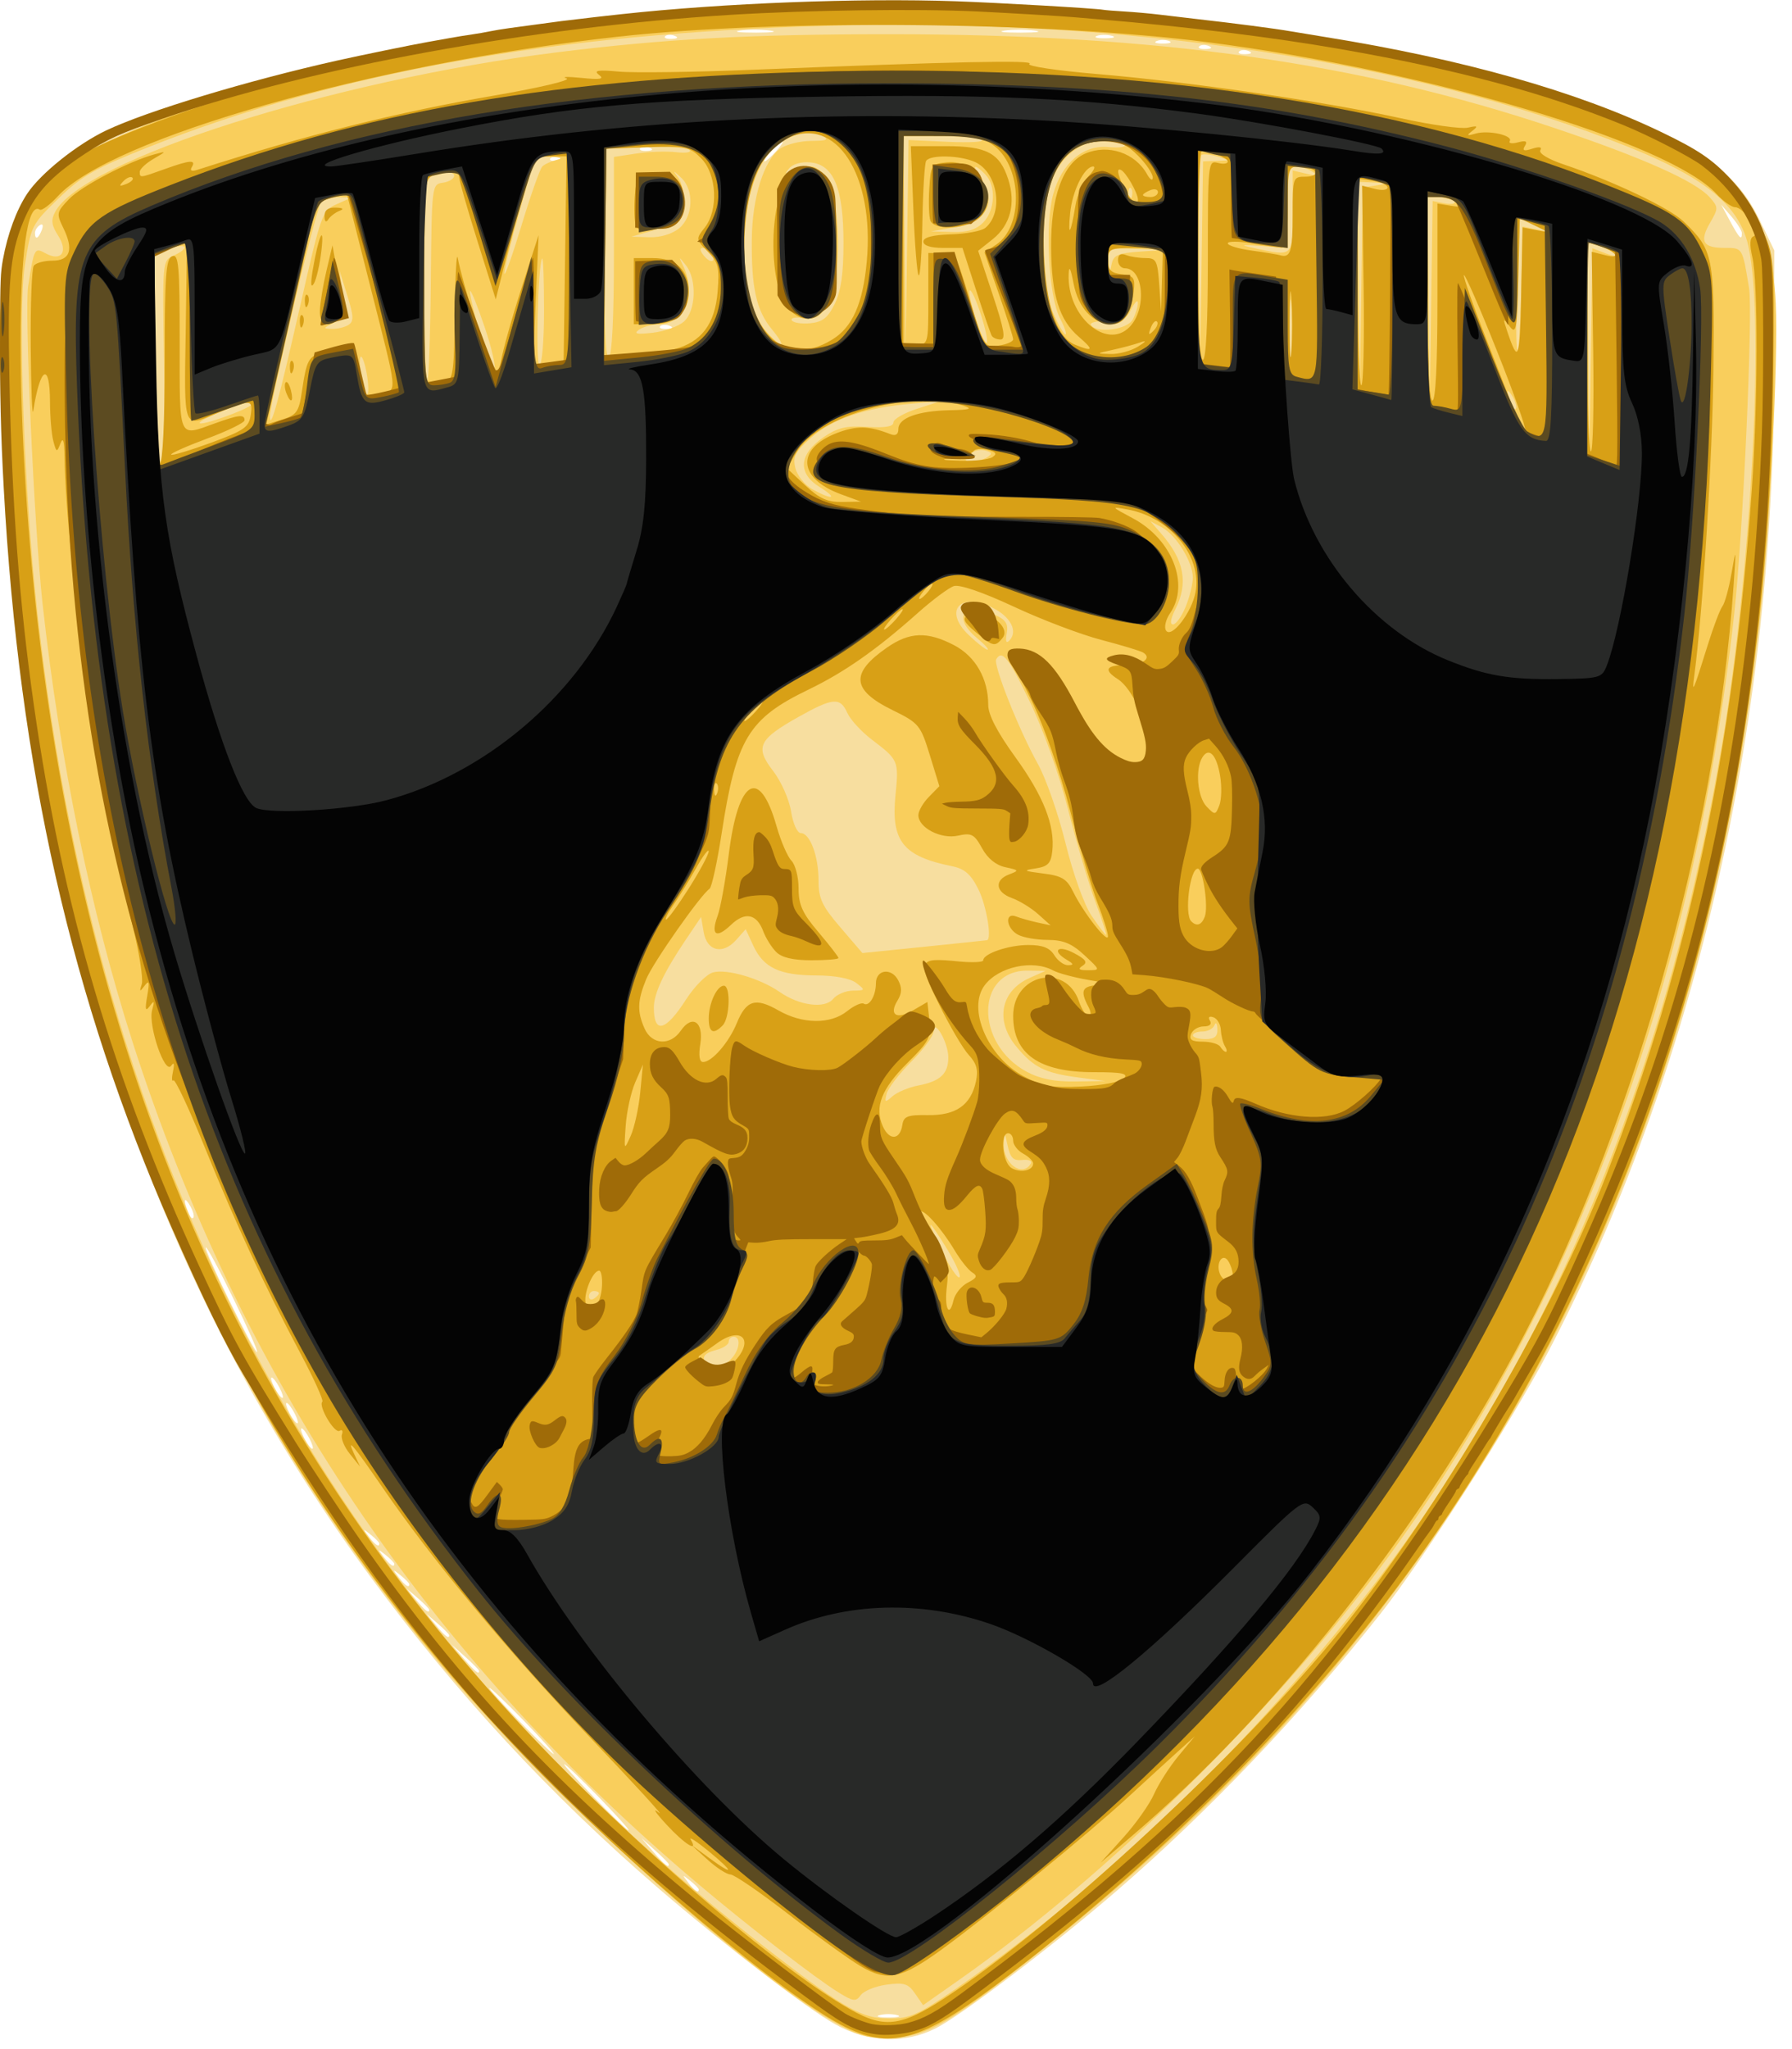 <svg width="49" height="56" viewBox="0 0 49 56" fill="none" xmlns="http://www.w3.org/2000/svg">
<g clip-path="url(#clip0_1115_572)">
<path d="M22.832 55.319C22.046 54.877 19.799 53.149 18.015 51.614C15.053 49.066 12.457 46.26 10.133 43.097C5.133 36.29 2.041 28.371 0.689 18.911C0.044 14.397 -0.206 8.091 0.204 6.684C0.463 5.794 1.054 4.964 1.801 4.442C2.608 3.877 5.187 2.859 7.5 2.193C12.401 0.782 17.815 0.106 24.239 0.103C32.428 0.099 39.13 1.192 44.785 3.454C46.804 4.262 47.55 4.841 48.133 6.05L48.517 6.845L48.508 10.322C48.483 19.982 46.304 29.374 42.331 36.949C41.318 38.88 38.924 42.614 37.74 44.111C35.548 46.881 33.014 49.538 30.5 51.704C28.803 53.167 26.29 55.073 25.594 55.428C24.738 55.863 23.73 55.824 22.832 55.319ZM24.531 55.071C24.4 55.036 24.185 55.036 24.054 55.071C23.922 55.106 24.03 55.135 24.293 55.135C24.555 55.135 24.663 55.106 24.531 55.071ZM19.107 51.638C19.107 51.609 18.999 51.499 18.868 51.395C18.651 51.222 18.646 51.226 18.816 51.447C18.994 51.679 19.107 51.752 19.107 51.638ZM18.288 50.95C18.288 50.925 18.119 50.753 17.912 50.568L17.537 50.23L17.868 50.613C18.177 50.97 18.288 51.059 18.288 50.95ZM16.377 49.118C15.893 48.621 15.467 48.214 15.43 48.214C15.392 48.214 15.757 48.621 16.241 49.118C16.724 49.615 17.151 50.022 17.188 50.022C17.226 50.022 16.861 49.615 16.377 49.118ZM14.33 47.032C13.847 46.535 13.42 46.128 13.383 46.128C13.345 46.128 13.71 46.535 14.194 47.032C14.677 47.529 15.104 47.936 15.141 47.936C15.178 47.936 14.813 47.529 14.33 47.032V47.032ZM13.102 45.666C13.102 45.641 12.933 45.469 12.726 45.283L12.351 44.946L12.682 45.329C12.991 45.686 13.102 45.775 13.102 45.666ZM12.283 44.69C12.283 44.663 12.145 44.523 11.976 44.377L11.669 44.112L11.929 44.425C12.173 44.719 12.283 44.801 12.283 44.69ZM11.737 43.994C11.737 43.968 11.599 43.827 11.43 43.681L11.123 43.417L11.383 43.729C11.627 44.024 11.737 44.106 11.737 43.994ZM11.191 43.295C11.191 43.266 11.084 43.156 10.952 43.051C10.736 42.878 10.731 42.883 10.901 43.104C11.079 43.335 11.191 43.409 11.191 43.295ZM10.782 42.738C10.782 42.709 10.674 42.6 10.543 42.495C10.326 42.322 10.321 42.327 10.491 42.547C10.67 42.779 10.782 42.853 10.782 42.738ZM10.372 42.182C10.372 42.153 10.265 42.044 10.133 41.939C9.917 41.766 9.912 41.771 10.082 41.991C10.26 42.223 10.372 42.297 10.372 42.182ZM8.462 39.315C8.381 39.161 8.285 39.036 8.247 39.036C8.21 39.036 8.245 39.161 8.325 39.315C8.406 39.467 8.502 39.593 8.54 39.593C8.577 39.593 8.542 39.468 8.462 39.315ZM8.052 38.619C7.972 38.466 7.875 38.341 7.838 38.341C7.8 38.341 7.835 38.466 7.916 38.619C7.996 38.772 8.092 38.897 8.13 38.897C8.168 38.897 8.133 38.772 8.052 38.619ZM7.643 37.924C7.563 37.771 7.466 37.646 7.429 37.646C7.391 37.646 7.426 37.771 7.506 37.924C7.587 38.077 7.683 38.202 7.721 38.202C7.758 38.202 7.723 38.077 7.643 37.924ZM6.385 35.496C5.995 34.696 5.654 34.064 5.627 34.091C5.567 34.153 6.939 36.951 7.029 36.951C7.066 36.951 6.776 36.296 6.385 35.496ZM5.203 32.963C5.042 32.681 5.003 32.772 5.135 33.121C5.182 33.245 5.249 33.318 5.284 33.282C5.319 33.246 5.283 33.103 5.203 32.963V32.963ZM18.313 8.905C18.215 8.865 18.097 8.87 18.052 8.916C18.006 8.963 18.087 8.995 18.231 8.989C18.39 8.983 18.422 8.95 18.313 8.905ZM1.144 6.282C1.191 6.158 1.168 6.102 1.091 6.151C1.016 6.198 0.956 6.295 0.956 6.367C0.956 6.567 1.053 6.523 1.144 6.282ZM47.63 6.374C47.63 6.306 47.502 6.102 47.347 5.922L47.064 5.594L47.308 6.046C47.561 6.514 47.629 6.584 47.629 6.374H47.63ZM15.311 4.317C15.212 4.276 15.095 4.281 15.049 4.327C15.004 4.374 15.085 4.407 15.228 4.401C15.387 4.394 15.42 4.361 15.311 4.317ZM21.222 4.133C21.358 3.981 21.438 3.855 21.401 3.855C21.363 3.855 21.221 3.981 21.085 4.133C20.95 4.286 20.869 4.411 20.907 4.411C20.944 4.411 21.086 4.286 21.222 4.133ZM17.767 4.038C17.669 3.998 17.551 4.003 17.506 4.049C17.461 4.096 17.541 4.129 17.685 4.123C17.844 4.116 17.876 4.083 17.767 4.038ZM34.144 1.396C34.046 1.356 33.928 1.361 33.883 1.407C33.837 1.454 33.918 1.486 34.062 1.48C34.221 1.474 34.253 1.441 34.144 1.396ZM33.052 1.257C32.954 1.217 32.836 1.222 32.791 1.268C32.746 1.314 32.826 1.347 32.97 1.341C33.129 1.335 33.161 1.302 33.052 1.257ZM31.969 1.121C31.875 1.083 31.722 1.083 31.628 1.121C31.534 1.16 31.611 1.191 31.799 1.191C31.986 1.191 32.063 1.16 31.969 1.121ZM18.45 0.979C18.351 0.939 18.234 0.944 18.188 0.99C18.143 1.036 18.224 1.069 18.367 1.063C18.526 1.057 18.559 1.024 18.45 0.979ZM30.397 0.978C30.264 0.943 30.08 0.945 29.988 0.983C29.895 1.021 30.004 1.05 30.229 1.047C30.454 1.044 30.53 1.013 30.397 0.978ZM21.049 0.834C20.803 0.803 20.435 0.804 20.23 0.836C20.025 0.868 20.226 0.893 20.676 0.892C21.126 0.891 21.294 0.865 21.049 0.834ZM28.282 0.834C28.037 0.803 27.668 0.804 27.463 0.836C27.258 0.868 27.459 0.893 27.909 0.892C28.36 0.891 28.527 0.865 28.282 0.834Z" fill="#F7DE9F"/>
<path d="M23.01 55.374C20.567 54.066 14.858 48.892 11.889 45.294C4.333 36.135 0.563 25.069 0.052 10.546C-0.075 6.948 0.16 6.015 1.501 4.786C3.214 3.217 9.962 1.264 15.968 0.601C27.121 -0.631 37.828 0.525 45.476 3.789C47.613 4.701 48.443 5.915 48.555 8.297C48.629 9.859 48.387 14.53 48.102 17.04C46.347 32.499 39.999 44.202 28.396 53.366C25.964 55.287 25.385 55.627 24.454 55.684C23.827 55.722 23.55 55.663 23.01 55.374ZM26.161 54.335C30.575 51.284 35.123 46.768 38.414 42.167C42.771 36.079 45.643 28.862 47.076 20.403C47.917 15.442 48.273 8.291 47.766 6.567C47.467 5.552 46.547 4.824 44.544 4.022C38.71 1.683 30.728 0.477 22.587 0.706C15.183 0.914 9.204 1.982 4.075 4.014C2.609 4.595 2.236 4.807 1.599 5.424C0.864 6.135 0.845 6.173 0.677 7.268C0.48 8.56 0.663 13.545 1.028 16.787C2.797 32.531 9.266 44.272 21.232 53.461C23.108 54.902 23.586 55.167 24.311 55.167C24.877 55.167 25.11 55.062 26.161 54.335ZM22.925 54.449C22.29 54.056 20.496 52.67 19.107 51.5C11.679 45.243 6.56 37.627 3.619 28.459C2.488 24.932 1.636 20.786 1.164 16.501C0.935 14.427 0.665 8.479 0.77 7.818C0.936 6.768 0.942 6.758 1.247 6.924C1.68 7.16 1.874 6.88 1.586 6.433C1.409 6.158 1.391 6.013 1.505 5.796C2.252 4.373 9.09 2.198 15.217 1.432C18.178 1.063 20.503 0.935 24.307 0.935C31.657 0.934 37.2 1.716 42.512 3.501C44.913 4.308 46.36 4.954 46.748 5.39C46.989 5.662 46.99 5.692 46.761 6.086C46.462 6.601 46.562 6.775 47.158 6.775C47.652 6.775 47.643 6.759 47.825 7.867C47.937 8.55 47.661 14.607 47.419 16.787C46.301 26.838 43.167 35.4 38.019 42.469C34.986 46.633 30.327 51.231 26.218 54.114L25.241 54.8L25.021 54.481C24.835 54.21 24.718 54.173 24.245 54.238C23.939 54.28 23.62 54.409 23.537 54.524C23.404 54.71 23.331 54.701 22.925 54.449ZM19.984 37.149C20.224 36.904 20.271 36.533 20.062 36.533C19.987 36.533 19.925 36.594 19.925 36.669C19.925 36.745 19.772 36.845 19.584 36.893C19.243 36.98 19.164 37.101 19.334 37.275C19.488 37.431 19.759 37.379 19.984 37.149V37.149ZM16.377 35.343C16.377 35.309 16.316 35.282 16.241 35.282C16.166 35.282 16.104 35.348 16.104 35.429C16.104 35.51 16.166 35.537 16.241 35.49C16.316 35.443 16.377 35.377 16.377 35.343ZM25.914 34.164C25.685 33.785 25.476 33.474 25.449 33.474C25.423 33.474 25.566 33.808 25.768 34.218C25.97 34.626 26.179 34.937 26.233 34.907C26.287 34.878 26.143 34.543 25.914 34.164ZM28.182 31.806C28.231 31.726 28.135 31.681 27.956 31.701C27.712 31.728 27.627 31.648 27.555 31.319C27.47 30.93 27.463 30.925 27.448 31.256C27.423 31.793 27.951 32.187 28.182 31.806ZM25.099 29.668C25.713 29.55 25.93 29.348 25.93 28.895C25.93 28.488 25.533 27.802 25.525 28.195C25.523 28.313 25.25 28.681 24.918 29.013C24.587 29.344 24.284 29.738 24.245 29.889C24.183 30.134 24.199 30.141 24.404 29.96C24.531 29.849 24.843 29.717 25.099 29.668V29.668ZM29.475 29.445C28.571 29.326 28.258 29.169 27.788 28.599C27.202 27.891 27.364 27.076 28.159 26.724L28.592 26.532L28.106 26.526C26.675 26.51 26.651 28.525 28.074 29.29C28.437 29.485 28.837 29.564 29.41 29.556L30.229 29.544L29.475 29.445ZM33.289 28.12C33.283 27.967 33.247 27.92 33.209 28.016C33.172 28.112 33.023 28.19 32.879 28.19C32.735 28.19 32.618 28.237 32.618 28.294C32.618 28.351 32.771 28.398 32.959 28.398C33.213 28.398 33.297 28.327 33.289 28.12V28.12ZM18.76 27.314C18.988 26.958 19.319 26.626 19.494 26.576C19.867 26.469 20.789 26.739 21.323 27.112C21.86 27.486 22.556 27.575 22.781 27.299C22.88 27.177 23.123 27.075 23.32 27.073C23.665 27.069 23.669 27.061 23.414 26.864C23.249 26.738 22.835 26.659 22.322 26.658C21.318 26.655 20.88 26.45 20.601 25.85L20.39 25.394L20.131 25.686C19.765 26.099 19.331 25.997 19.242 25.478L19.17 25.061L18.748 25.687C18.151 26.573 17.879 27.151 17.879 27.534C17.878 28.269 18.199 28.189 18.76 27.314V27.314ZM26.988 25.695C27.128 25.662 26.972 24.741 26.752 24.302C26.547 23.892 26.376 23.742 26.036 23.674C24.694 23.403 24.362 22.99 24.485 21.741C24.58 20.791 24.57 20.768 23.84 20.214C23.553 19.996 23.252 19.668 23.17 19.485C22.975 19.048 22.778 19.064 21.84 19.589C20.739 20.206 20.637 20.42 21.138 21.067C21.36 21.355 21.579 21.848 21.631 22.176C21.683 22.506 21.799 22.767 21.895 22.767C22.147 22.767 22.382 23.393 22.382 24.062C22.382 24.557 22.476 24.759 22.982 25.347L23.581 26.046L25.268 25.875C26.195 25.78 26.969 25.699 26.988 25.695H26.988ZM29.949 24.637C29.764 24.137 29.427 22.994 29.199 22.099C28.959 21.154 28.525 19.933 28.164 19.186C27.574 17.965 27.403 17.748 27.241 18.016C27.151 18.164 27.866 19.962 28.381 20.881C28.598 21.268 28.938 22.242 29.136 23.045C29.343 23.886 29.645 24.726 29.847 25.026C30.04 25.313 30.218 25.548 30.242 25.548C30.266 25.548 30.134 25.138 29.949 24.637ZM26.715 17.438C26.008 16.847 26.367 16.413 27.231 16.814C27.507 16.943 27.575 17.057 27.527 17.312C27.488 17.525 27.512 17.595 27.597 17.508C27.843 17.258 27.64 16.858 27.142 16.61C26.248 16.165 25.789 16.69 26.49 17.356C26.724 17.579 26.954 17.758 27.002 17.756C27.051 17.753 26.922 17.61 26.715 17.438ZM32.42 16.583C32.529 16.318 32.617 15.958 32.617 15.784C32.616 15.358 32.161 14.62 31.772 14.413L31.457 14.246L31.747 14.578C32.383 15.305 32.501 15.936 32.136 16.655C32.008 16.909 31.984 17.065 32.075 17.065C32.156 17.065 32.311 16.848 32.42 16.583ZM22.407 13.307C21.803 12.931 21.845 12.411 22.518 11.949C22.901 11.687 23.138 11.63 23.713 11.666C24.201 11.697 24.429 11.659 24.429 11.546C24.429 11.454 24.721 11.286 25.078 11.171L25.726 10.961L24.907 11.034C23.653 11.146 22.763 11.448 22.183 11.958C21.739 12.35 21.671 12.48 21.748 12.793C21.799 12.998 22.008 13.258 22.213 13.371C22.773 13.681 22.927 13.63 22.407 13.307ZM4.485 9.869C4.439 7.138 4.441 7.122 4.745 6.986C5.199 6.781 5.114 6.628 4.641 6.796L4.231 6.942V9.779C4.231 11.743 4.277 12.616 4.381 12.616C4.486 12.616 4.517 11.796 4.485 9.869ZM27 12.494C27.141 12.402 27.125 12.361 26.927 12.308C26.787 12.271 26.596 12.325 26.501 12.428C26.361 12.581 26.374 12.615 26.573 12.614C26.708 12.612 26.899 12.559 27 12.494ZM43.913 6.928C44.123 7.008 44.226 7.013 44.15 6.939C44.075 6.866 43.875 6.764 43.706 6.712L43.399 6.618L43.43 9.512L43.461 12.407L43.501 9.596L43.541 6.784L43.913 6.928ZM6.892 11.052C6.982 10.963 6.911 10.951 6.688 11.018C6.154 11.177 5.459 11.482 5.459 11.557C5.459 11.659 6.735 11.21 6.892 11.052ZM8.202 8.389C8.782 5.828 8.808 5.757 9.21 5.579L9.622 5.396L9.263 5.39C9.066 5.387 8.843 5.463 8.768 5.559C8.632 5.731 7.362 11.072 7.379 11.401C7.397 11.765 7.627 10.921 8.201 8.389L8.202 8.389ZM41.368 10.853C41.208 10.571 41.169 10.661 41.3 11.011C41.347 11.135 41.414 11.208 41.449 11.172C41.484 11.136 41.448 10.993 41.368 10.853H41.368ZM39.508 5.558C39.692 5.593 39.81 5.569 39.77 5.504C39.731 5.438 39.548 5.385 39.365 5.385H39.032L39.063 8.201L39.094 11.017L39.134 8.255L39.174 5.493L39.508 5.558ZM10.024 10.19C9.972 9.911 9.899 9.714 9.862 9.752C9.825 9.79 9.836 10.05 9.887 10.329C9.938 10.608 10.011 10.805 10.049 10.767C10.086 10.728 10.075 10.469 10.024 10.19ZM11.78 7.728C11.805 5.052 11.807 5.036 12.113 4.993C12.281 4.968 12.419 4.883 12.419 4.803C12.419 4.719 12.288 4.693 12.112 4.741C11.944 4.787 11.759 4.825 11.703 4.826C11.647 4.828 11.601 6.122 11.601 7.702C11.601 9.283 11.635 10.541 11.678 10.498C11.72 10.455 11.766 9.209 11.78 7.728ZM37.636 5.067C37.979 5.014 37.973 5.007 37.565 4.988L37.121 4.967L37.152 7.783L37.184 10.599L37.224 7.862L37.264 5.124L37.636 5.067ZM13.251 8.936C13.059 8.369 12.881 7.927 12.855 7.954C12.829 7.981 12.949 8.505 13.122 9.12C13.294 9.734 13.473 10.176 13.518 10.101C13.563 10.027 13.443 9.502 13.251 8.936ZM35.311 8.34C35.283 7.976 35.26 8.274 35.26 9C35.26 9.727 35.283 10.024 35.311 9.661C35.339 9.297 35.339 8.703 35.311 8.34ZM14.876 8.49C14.876 7.674 14.854 7.033 14.826 7.065C14.709 7.201 14.639 9.973 14.752 9.973C14.82 9.973 14.876 9.306 14.876 8.49ZM16.787 6.984V4.289L17.399 4.196C17.735 4.145 18.227 4.128 18.49 4.159C18.754 4.191 18.918 4.164 18.855 4.099C18.791 4.035 18.254 4 17.661 4.023L16.582 4.064L16.545 6.959C16.52 8.902 16.554 9.826 16.648 9.767C16.734 9.712 16.787 8.667 16.787 6.984ZM33.269 4.397L33.641 4.384L33.3 4.28C33.112 4.223 32.913 4.202 32.856 4.233C32.8 4.263 32.768 5.552 32.785 7.096L32.816 9.904L32.856 7.157L32.896 4.411L33.269 4.397H33.269ZM42.004 6.269C42.367 6.345 42.366 6.342 41.966 6.157L41.557 5.967L41.488 7.657C41.451 8.587 41.451 9.442 41.488 9.556C41.526 9.671 41.574 8.961 41.595 7.978L41.633 6.191L42.004 6.269ZM21.103 8.996C20.681 8.486 20.543 7.862 20.557 6.536C20.569 5.399 20.888 4.38 21.332 4.063C21.492 3.949 21.871 3.853 22.173 3.851C22.627 3.847 22.68 3.821 22.474 3.699C22.133 3.497 21.569 3.664 21.116 4.103C20.155 5.035 20.058 8.076 20.958 9.066C21.407 9.56 21.523 9.505 21.103 8.996ZM25.921 3.876C26.513 3.903 26.926 3.879 26.839 3.823C26.752 3.766 26.235 3.719 25.692 3.718L24.702 3.716L24.733 6.601L24.765 9.487L24.804 6.656L24.844 3.826L25.921 3.876ZM26.817 8.583C26.689 8.191 26.554 7.901 26.517 7.939C26.479 7.978 26.553 8.33 26.681 8.722C26.809 9.114 26.944 9.404 26.982 9.366C27.019 9.328 26.945 8.976 26.817 8.583ZM18.708 8.782C19.031 8.484 19.059 7.636 18.758 7.254C18.553 6.993 18.551 6.994 18.69 7.288C19.047 8.041 18.704 8.859 18.028 8.863C17.833 8.864 17.582 8.932 17.469 9.013C17.316 9.124 17.413 9.144 17.855 9.093C18.18 9.055 18.563 8.915 18.708 8.782ZM28.98 8.687C28.674 8.091 28.569 6.144 28.798 5.31C29.032 4.457 29.624 3.952 30.311 4.019C30.591 4.046 30.791 4.021 30.756 3.962C30.72 3.903 30.444 3.855 30.142 3.855C29.468 3.855 28.895 4.375 28.674 5.187C28.427 6.091 28.49 7.87 28.793 8.548C28.938 8.873 29.091 9.139 29.134 9.139C29.177 9.139 29.108 8.936 28.98 8.687ZM9.529 8.879C9.678 8.783 9.672 8.642 9.498 8.082L9.286 7.401L9.363 8.035C9.432 8.601 9.406 8.686 9.122 8.825C8.832 8.967 8.828 8.982 9.076 8.989C9.226 8.993 9.43 8.943 9.529 8.879ZM30.975 8.731C31.053 8.583 31.115 8.38 31.114 8.279C31.113 8.179 31.033 8.253 30.937 8.444C30.795 8.725 30.665 8.789 30.26 8.776C29.985 8.767 29.792 8.815 29.832 8.88C29.978 9.122 30.828 9.011 30.975 8.731ZM22.825 8.305C22.996 7.956 23.064 7.483 23.064 6.636C23.064 5.15 22.799 4.502 22.166 4.439C21.915 4.414 21.676 4.481 21.576 4.604C21.428 4.786 21.46 4.791 21.838 4.646C22.227 4.497 22.294 4.512 22.523 4.8C23.017 5.422 23.057 7.662 22.587 8.393C22.409 8.671 22.271 8.737 21.968 8.692C21.753 8.659 21.61 8.688 21.651 8.755C21.692 8.822 21.919 8.857 22.156 8.834C22.492 8.801 22.639 8.685 22.825 8.305ZM14.829 4.549C14.892 4.488 15.067 4.408 15.217 4.371C15.401 4.327 15.351 4.299 15.064 4.288L14.638 4.272L14.21 5.767C13.975 6.589 13.786 7.356 13.791 7.471C13.796 7.585 14.005 7 14.257 6.17C14.508 5.339 14.766 4.61 14.829 4.549ZM31.159 6.877L31.867 6.827L31.082 6.801C30.307 6.776 30.298 6.78 30.316 7.158C30.332 7.475 30.345 7.488 30.393 7.234C30.442 6.975 30.558 6.921 31.159 6.877ZM19.453 6.924C19.404 6.842 19.298 6.775 19.218 6.775C19.128 6.775 19.138 6.855 19.246 6.987C19.433 7.217 19.6 7.166 19.453 6.924ZM35.347 5.787V4.659L35.722 4.748C36.001 4.814 36.045 4.801 35.893 4.696C35.78 4.618 35.581 4.554 35.449 4.553C35.242 4.551 35.211 4.695 35.211 5.664V6.778L34.494 6.723C33.936 6.681 33.883 6.691 34.255 6.772C35.379 7.015 35.347 7.044 35.347 5.787H35.347ZM18.569 6.241C18.957 5.92 18.987 5.194 18.625 4.857C18.392 4.639 18.386 4.639 18.544 4.854C18.766 5.156 18.689 5.951 18.424 6.089C18.312 6.148 18.005 6.257 17.742 6.332L17.264 6.469L17.761 6.483C18.058 6.492 18.382 6.394 18.569 6.241ZM26.886 6.08C27.212 5.747 27.242 5.073 26.944 4.769C26.634 4.453 26.563 4.501 26.81 4.859C27.284 5.55 26.986 6.068 26.021 6.229L25.453 6.323L26.033 6.341C26.447 6.353 26.691 6.279 26.886 6.08ZM30.926 5.144C30.881 5.098 30.848 5.18 30.854 5.327C30.861 5.489 30.893 5.522 30.936 5.411C30.976 5.31 30.971 5.191 30.926 5.144Z" fill="#F9CE5C"/>
<path d="M23.131 55.404C21.49 54.606 17.194 50.987 14.328 47.989C6.511 39.806 2.148 30.128 0.547 17.413C0.334 15.723 0.003 10.64 0.001 9.05C-0.001 6.472 0.806 4.9 2.566 4.049C4.451 3.138 8.232 1.952 11.123 1.365C16.174 0.339 23.244 -0.116 28.591 0.242C34.582 0.642 39.091 1.484 43.435 3.014C46.539 4.107 47.469 4.738 48.16 6.219C48.514 6.978 48.516 7.007 48.491 10.043C48.387 22.516 45.15 33.519 39.007 42.27C36.121 46.383 32.029 50.583 27.622 53.956C25.267 55.758 24.422 56.031 23.131 55.404L23.131 55.404ZM26.1 54.427C29.317 52.239 34.381 47.47 36.905 44.251C39.612 40.799 42.491 35.816 43.935 32.084C46.156 26.346 47.401 20.473 47.901 13.381C48.068 11.012 48.075 7.727 47.915 7.025C47.835 6.673 47.846 6.494 47.95 6.458C48.15 6.39 47.689 5.663 47.446 5.663C47.348 5.663 47.119 5.5 46.937 5.302C45.653 3.899 39.047 1.93 33.027 1.154C28.652 0.591 21.292 0.52 16.923 1C10.204 1.738 3.039 3.775 1.583 5.361C1.365 5.598 1.142 5.764 1.087 5.729C0.381 5.285 0.389 11.896 1.102 17.622C2.666 30.198 7.152 39.929 15.143 48.084C17.961 50.959 21.388 53.849 23.231 54.904C24.221 55.47 24.678 55.394 26.1 54.427ZM23.523 53.728C23.213 53.544 22.327 52.906 21.555 52.31C20.783 51.714 20.071 51.227 19.972 51.227C19.873 51.227 19.592 51.045 19.347 50.823L18.902 50.419L19.414 50.793C20.102 51.296 20.064 51.155 19.356 50.575C19.042 50.319 18.831 50.183 18.886 50.274C19.113 50.648 18.716 50.399 18.213 49.852C17.916 49.528 17.827 49.387 18.015 49.538C18.202 49.688 17.341 48.748 16.1 47.448C13.913 45.157 11.821 42.636 10.448 40.636C9.665 39.495 9.458 39.251 9.682 39.732L9.845 40.08L9.565 39.732C9.411 39.541 9.314 39.303 9.35 39.203C9.385 39.104 9.356 39.059 9.285 39.103C9.148 39.189 8.697 38.426 8.814 38.307C8.852 38.269 8.58 37.67 8.21 36.977C7.231 35.14 6.476 33.515 5.598 31.354C5.172 30.302 4.786 29.479 4.741 29.525C4.696 29.571 4.691 29.461 4.73 29.282C4.776 29.068 4.758 29.015 4.679 29.128C4.506 29.373 4.046 28.021 4.16 27.606C4.232 27.348 4.219 27.327 4.095 27.495C3.976 27.657 3.96 27.596 4.026 27.217C4.093 26.832 4.078 26.774 3.954 26.939C3.82 27.116 3.808 27.109 3.877 26.893C3.921 26.754 3.808 26.034 3.625 25.294C2.737 21.708 1.811 15.326 1.765 12.477C1.758 12.039 1.724 11.933 1.651 12.122C1.555 12.373 1.541 12.368 1.458 12.053C1.409 11.866 1.368 11.384 1.367 10.982C1.364 9.876 1.097 10.018 0.91 11.226C0.881 11.417 0.849 10.635 0.84 9.488C0.831 8.341 0.868 7.339 0.924 7.263C0.979 7.186 1.207 7.124 1.431 7.124C1.923 7.124 2.022 6.823 1.729 6.225C1.538 5.835 1.547 5.794 1.89 5.439C2.239 5.079 3.525 4.407 4.231 4.216C4.561 4.127 4.559 4.131 4.197 4.342C3.99 4.462 3.822 4.621 3.822 4.695C3.822 4.867 3.818 4.867 4.504 4.621C5.195 4.372 5.371 4.359 5.245 4.566C5.184 4.667 5.241 4.692 5.408 4.638C8.345 3.696 10.86 3.067 13.511 2.612C14.767 2.396 15.642 2.188 15.49 2.142C15.34 2.097 15.524 2.091 15.899 2.129C16.421 2.182 16.533 2.162 16.377 2.044C16.221 1.926 16.351 1.905 16.923 1.957C17.336 1.995 18.994 1.972 20.608 1.906C26.049 1.684 28.319 1.636 28.149 1.745C28.056 1.805 28.892 1.93 30.006 2.024C32.48 2.231 36.25 2.78 38.291 3.229C39.124 3.413 39.955 3.53 40.136 3.489C40.404 3.428 40.427 3.444 40.26 3.575C40.091 3.707 40.107 3.72 40.351 3.65C40.703 3.55 41.378 3.7 41.282 3.857C41.245 3.919 41.347 3.933 41.509 3.89C41.723 3.833 41.775 3.859 41.697 3.988C41.617 4.119 41.668 4.138 41.897 4.064C42.094 4.001 42.173 4.016 42.118 4.107C42.069 4.189 42.337 4.353 42.749 4.491C44.112 4.95 45.652 5.682 46.038 6.055C46.848 6.836 46.881 6.999 46.851 10.08C46.827 12.47 46.563 16.719 46.329 18.456C46.256 19.003 46.297 18.909 46.698 17.622C46.853 17.125 47.033 16.651 47.098 16.568C47.163 16.485 47.275 16.078 47.347 15.664C47.471 14.949 47.474 14.964 47.406 15.953C46.929 22.895 44.571 31.159 41.403 36.995C38.708 41.961 34.812 46.877 30.978 50.152L30.093 50.908L30.713 50.222C31.055 49.844 31.434 49.308 31.556 49.03C31.679 48.752 31.98 48.283 32.225 47.987L32.672 47.449L32.201 47.874C31.942 48.108 31.331 48.667 30.843 49.117C29.776 50.101 27.013 52.359 25.769 53.263C24.637 54.086 24.259 54.164 23.523 53.728L23.523 53.728ZM20.062 37.229C20.641 36.639 20.292 36.221 19.621 36.7C19.376 36.876 19.151 37.033 19.121 37.051C19.011 37.117 19.421 37.507 19.601 37.507C19.704 37.507 19.912 37.382 20.062 37.229ZM16.461 35.138C16.473 34.911 16.438 34.726 16.384 34.726C16.199 34.726 15.932 35.403 16.022 35.643C16.153 35.991 16.435 35.666 16.461 35.138ZM26.462 35.054C26.712 34.927 26.738 34.87 26.585 34.775C26.479 34.71 26.262 34.437 26.102 34.169C25.742 33.566 25.244 33.014 25.148 33.112C25.109 33.153 25.276 33.503 25.52 33.891C25.887 34.473 25.952 34.691 25.893 35.139C25.814 35.738 25.953 36.048 26.072 35.537C26.113 35.36 26.288 35.142 26.462 35.054V35.054ZM33.707 34.83C33.706 34.734 33.652 34.571 33.588 34.468C33.438 34.226 33.24 34.506 33.352 34.802C33.445 35.049 33.71 35.07 33.707 34.83H33.707ZM28.25 31.796C28.25 31.73 28.127 31.609 27.977 31.527C27.827 31.446 27.704 31.287 27.704 31.175C27.704 31.063 27.643 30.971 27.568 30.971C27.334 30.971 27.414 31.782 27.662 31.923C27.91 32.064 28.25 31.991 28.25 31.796ZM17.506 29.859L17.58 29.094L17.369 29.581C17.253 29.848 17.136 30.38 17.109 30.762C17.061 31.447 17.063 31.451 17.246 31.041C17.348 30.811 17.465 30.279 17.506 29.859ZM24.674 30.742C24.708 30.507 24.816 30.466 25.376 30.475C26.141 30.486 26.547 30.201 26.686 29.555C26.754 29.241 26.706 29.065 26.488 28.829C26.331 28.658 25.963 28.032 25.673 27.439C25.074 26.218 25.098 26.166 26.209 26.275C26.581 26.312 26.885 26.298 26.885 26.245C26.885 26.063 27.582 25.826 28.119 25.826C28.509 25.826 28.704 25.902 28.828 26.104C28.922 26.257 29.091 26.38 29.204 26.378C29.368 26.375 29.361 26.344 29.172 26.232C28.747 25.98 28.919 25.812 29.362 26.045C29.693 26.22 29.748 26.299 29.601 26.394C29.461 26.484 29.502 26.517 29.752 26.515C30.092 26.513 30.092 26.513 29.647 26.1C29.307 25.785 29.071 25.687 28.649 25.687C28.345 25.687 27.977 25.622 27.832 25.543C27.508 25.366 27.466 24.922 27.785 25.047C27.905 25.093 28.166 25.167 28.366 25.211L28.728 25.289L28.387 24.983C28.199 24.815 27.877 24.617 27.67 24.543C27.22 24.381 27.181 24.052 27.593 23.897C27.873 23.791 27.867 23.78 27.49 23.7C27.234 23.646 27.005 23.46 26.852 23.18C26.641 22.796 26.564 22.756 26.198 22.837C25.732 22.942 25.112 22.622 25.112 22.277C25.112 22.164 25.241 21.939 25.399 21.779L25.686 21.486L25.423 20.631C25.17 19.813 25.127 19.761 24.404 19.406C23.283 18.856 23.244 18.397 24.259 17.694C24.874 17.269 25.355 17.252 26.083 17.63C26.673 17.937 27.022 18.545 27.022 19.267C27.022 19.536 27.268 20.009 27.764 20.694C28.533 21.756 28.852 22.567 28.773 23.265C28.736 23.595 28.652 23.682 28.319 23.733C27.959 23.787 27.983 23.804 28.523 23.872C29.037 23.936 29.172 24.018 29.346 24.375C29.627 24.947 30.294 25.799 30.296 25.588C30.297 25.495 30.169 25.088 30.013 24.684C29.857 24.28 29.517 23.135 29.258 22.141C28.986 21.096 28.544 19.838 28.212 19.159C27.895 18.513 27.616 17.935 27.591 17.873C27.566 17.811 27.671 17.761 27.825 17.761C28.277 17.761 29.046 18.564 29.629 19.648C30.203 20.713 30.665 21.143 31.159 21.072C31.416 21.035 31.454 20.949 31.433 20.451C31.405 19.784 30.959 18.81 30.567 18.561C30.17 18.308 30.237 18.178 30.767 18.178C31.238 18.178 31.508 17.991 31.262 17.836C31.189 17.79 30.673 17.634 30.115 17.488C29.557 17.343 28.479 16.934 27.72 16.579C26.882 16.188 26.239 15.967 26.083 16.017C25.943 16.062 25.496 16.395 25.091 16.756C23.972 17.754 23.087 18.373 22.109 18.845C20.468 19.636 20.13 20.192 19.735 22.76C19.612 23.559 19.462 24.247 19.402 24.289C19.146 24.468 17.855 26.31 17.67 26.759C17.427 27.351 17.418 27.646 17.627 28.114C17.825 28.555 18.328 28.585 18.613 28.171C18.928 27.712 19.246 27.924 19.149 28.53C19.098 28.852 19.125 29.024 19.225 29.024C19.467 29.024 19.93 28.491 20.146 27.963C20.405 27.331 20.657 27.254 21.286 27.614C21.941 27.99 22.708 27.998 23.161 27.636C23.351 27.484 23.556 27.391 23.617 27.429C23.765 27.523 23.951 27.213 23.951 26.871C23.951 26.496 24.376 26.438 24.559 26.788C24.669 26.997 24.664 27.142 24.54 27.346C24.298 27.74 24.518 27.875 24.97 27.61L25.358 27.384L25.415 27.889C25.467 28.342 25.406 28.46 24.821 29.041C24.101 29.756 23.905 30.257 24.141 30.784C24.318 31.179 24.613 31.156 24.674 30.742ZM19.38 27.833C19.38 27.42 19.602 26.939 19.794 26.939C19.983 26.939 19.956 27.824 19.761 28.023C19.506 28.284 19.38 28.221 19.38 27.833ZM21.22 26.013C21.096 25.887 20.939 25.635 20.871 25.453C20.692 24.972 20.372 24.907 19.987 25.276C19.584 25.662 19.428 25.557 19.622 25.031C19.701 24.818 19.839 24.055 19.929 23.336C20.185 21.281 20.767 20.942 21.233 22.576C21.35 22.987 21.534 23.413 21.641 23.522C21.748 23.631 21.836 23.971 21.836 24.278C21.836 24.729 21.941 24.959 22.382 25.478C22.682 25.832 22.927 26.148 22.927 26.182C22.927 26.216 22.594 26.243 22.187 26.243C21.68 26.243 21.375 26.17 21.22 26.013ZM26.681 17.277C26.352 17.001 26.309 16.908 26.464 16.804C26.842 16.549 27.681 17.106 27.414 17.434C27.209 17.686 27.155 17.675 26.681 17.277ZM30.73 29.474C30.863 29.338 30.692 29.302 29.909 29.302C28.416 29.302 27.704 28.806 27.704 27.764C27.704 26.617 29.138 26.301 29.503 27.367C29.579 27.59 29.699 27.773 29.77 27.773C29.845 27.773 29.839 27.662 29.756 27.504C29.525 27.065 29.59 26.94 30.058 26.922C30.39 26.91 30.319 26.875 29.776 26.783C29.377 26.715 28.936 26.598 28.796 26.521C28.238 26.218 27.306 26.419 26.924 26.927C26.445 27.563 27.003 28.878 27.977 29.407C28.497 29.69 28.742 29.734 29.576 29.693C30.118 29.667 30.637 29.568 30.73 29.474ZM33.493 28.588C33.44 28.501 33.391 28.303 33.383 28.148C33.375 27.992 33.283 27.836 33.178 27.801C33.063 27.762 33.026 27.799 33.084 27.894C33.142 27.99 33.076 28.051 32.913 28.051C32.767 28.051 32.611 28.145 32.568 28.26C32.51 28.415 32.59 28.468 32.887 28.468C33.105 28.468 33.322 28.531 33.368 28.607C33.414 28.684 33.483 28.746 33.52 28.746C33.558 28.746 33.546 28.675 33.493 28.588ZM32.944 25.05C33.046 24.779 32.894 23.74 32.752 23.74C32.535 23.74 32.38 24.981 32.572 25.177C32.721 25.329 32.856 25.283 32.944 25.05ZM18.837 24.275C19.135 23.804 19.379 23.351 19.378 23.267C19.377 23.183 19.225 23.385 19.039 23.715C18.854 24.046 18.574 24.499 18.417 24.724C18.261 24.948 18.169 25.131 18.213 25.131C18.257 25.131 18.538 24.746 18.837 24.275ZM33.363 21.207C33.266 20.624 33.059 20.406 32.877 20.698C32.676 21.022 32.741 21.78 32.993 22.042C33.222 22.28 33.236 22.279 33.341 22.011C33.401 21.857 33.411 21.495 33.363 21.207ZM19.599 21.414C19.553 21.368 19.521 21.45 19.527 21.596C19.534 21.758 19.566 21.791 19.609 21.68C19.649 21.58 19.644 21.46 19.599 21.414ZM20.676 19.43C20.812 19.277 20.892 19.151 20.855 19.151C20.817 19.151 20.675 19.277 20.539 19.43C20.404 19.582 20.323 19.708 20.361 19.708C20.398 19.708 20.54 19.582 20.676 19.43ZM32.691 16.183C32.871 15.204 31.997 14.137 30.841 13.925C30.368 13.839 30.369 13.84 30.979 14.166C32.052 14.739 32.536 15.971 31.995 16.757C31.878 16.927 31.827 17.139 31.881 17.228C32.026 17.467 32.587 16.743 32.691 16.183ZM24.497 16.926C24.633 16.773 24.714 16.648 24.676 16.648C24.638 16.648 24.497 16.773 24.361 16.927C24.225 17.079 24.145 17.205 24.182 17.205C24.22 17.205 24.361 17.079 24.497 16.926ZM25.384 16.162C25.478 16.047 25.523 15.953 25.486 15.953C25.448 15.953 25.341 16.047 25.248 16.162C25.154 16.276 25.109 16.37 25.146 16.37C25.184 16.37 25.291 16.276 25.384 16.162ZM22.996 13.508C21.818 13.077 21.759 12.272 22.874 11.838C23.414 11.628 23.757 11.634 24.348 11.865C24.492 11.922 24.565 11.874 24.565 11.723C24.565 11.423 25.102 11.229 25.973 11.211C26.532 11.2 26.609 11.174 26.339 11.086C24.941 10.63 22.359 11.355 21.771 12.369L21.521 12.801L22.018 13.264C22.404 13.625 22.628 13.726 23.028 13.718L23.542 13.709L22.996 13.508ZM4.504 9.841C4.504 7.518 4.536 7.071 4.708 7.003C4.886 6.934 4.913 7.251 4.913 9.352C4.913 12.051 4.863 11.934 5.869 11.573C6.536 11.333 6.687 11.317 6.687 11.485C6.687 11.551 6.224 11.778 5.657 11.988C5.091 12.199 4.651 12.395 4.681 12.425C4.71 12.455 5.199 12.309 5.768 12.101C6.682 11.765 6.808 11.677 6.857 11.333C6.919 10.906 6.863 10.904 5.886 11.312C5.007 11.678 5.033 11.751 5.078 9.07C5.1 7.732 5.112 6.636 5.104 6.637C5.097 6.637 4.897 6.705 4.661 6.789L4.231 6.942V9.857C4.231 11.765 4.278 12.742 4.367 12.686C4.451 12.633 4.504 11.53 4.504 9.841ZM27.136 12.494C27.272 12.406 27.239 12.355 27.004 12.293C26.832 12.247 26.657 12.264 26.616 12.332C26.575 12.399 26.328 12.481 26.066 12.513C25.682 12.56 25.723 12.575 26.271 12.591C26.647 12.603 27.035 12.559 27.136 12.494ZM43.564 9.61L43.524 6.881L43.905 6.977C44.355 7.091 44.181 6.858 43.706 6.712L43.399 6.618V9.478C43.399 11.051 43.445 12.338 43.501 12.338C43.557 12.338 43.586 11.11 43.564 9.61ZM40.926 9.573C40.464 8.413 40.06 7.489 40.03 7.519C40 7.55 40.292 8.381 40.678 9.365C41.065 10.35 41.437 11.305 41.507 11.488C41.576 11.67 41.663 11.789 41.7 11.751C41.738 11.713 41.389 10.733 40.926 9.573ZM8.255 10.701C8.385 9.823 8.435 9.732 8.847 9.632C9.048 9.583 9.315 9.513 9.44 9.475C9.622 9.42 9.699 9.559 9.823 10.167L9.978 10.927L10.393 10.78C10.876 10.608 10.908 10.925 10.068 7.601L9.485 5.298L9.065 5.408C8.672 5.513 8.631 5.586 8.413 6.599C8.284 7.193 7.977 8.562 7.729 9.641L7.279 11.602L7.721 11.464C8.111 11.342 8.174 11.252 8.255 10.701ZM7.826 10.733C7.782 10.615 7.776 10.487 7.813 10.449C7.85 10.411 7.914 10.508 7.954 10.664C8.039 10.995 7.944 11.046 7.826 10.733ZM7.927 10.055C7.921 9.908 7.953 9.826 7.998 9.872C8.044 9.919 8.049 10.039 8.009 10.139C7.965 10.25 7.933 10.217 7.927 10.055ZM8.199 8.803C8.193 8.657 8.226 8.575 8.271 8.621C8.316 8.667 8.321 8.787 8.282 8.887C8.238 8.998 8.206 8.965 8.199 8.803ZM8.748 8.479C8.755 8.269 8.835 7.784 8.926 7.401L9.091 6.706L9.262 7.666C9.401 8.451 9.4 8.648 9.254 8.742C8.916 8.96 8.734 8.866 8.748 8.479ZM8.336 8.247C8.33 8.101 8.362 8.018 8.408 8.065C8.453 8.111 8.458 8.231 8.418 8.331C8.375 8.442 8.343 8.409 8.336 8.247ZM8.548 7.401C8.703 6.47 8.878 6.064 8.789 6.845C8.745 7.227 8.652 7.634 8.583 7.749C8.5 7.885 8.488 7.763 8.548 7.401ZM8.873 5.906C8.872 5.743 8.972 5.667 9.178 5.674C9.383 5.681 9.417 5.711 9.28 5.764C9.168 5.808 9.031 5.913 8.976 5.997C8.914 6.091 8.874 6.057 8.873 5.906ZM39.305 8.255V5.563L39.68 5.624C39.973 5.671 40.01 5.653 39.85 5.537C39.738 5.456 39.508 5.388 39.339 5.387L39.032 5.385V8.166C39.032 9.927 39.082 10.947 39.168 10.947C39.254 10.947 39.305 9.957 39.305 8.255ZM12.226 10.391C12.382 10.391 12.423 10.037 12.438 8.548C12.448 7.535 12.484 6.862 12.517 7.053C12.612 7.608 13.397 10.171 13.508 10.295C13.564 10.357 13.649 10.169 13.698 9.878C13.746 9.586 13.997 8.691 14.256 7.888L14.727 6.427L14.647 8.249L14.567 10.07L14.989 10.007L15.411 9.944L15.451 7.108L15.49 4.272H15.06C14.645 4.272 14.619 4.307 14.329 5.28C14.163 5.835 13.922 6.714 13.792 7.235L13.556 8.181L13.056 6.591C12.781 5.717 12.556 4.932 12.556 4.846C12.556 4.672 12.367 4.652 11.908 4.777C11.602 4.861 11.601 4.873 11.601 7.71C11.601 10.251 11.624 10.55 11.816 10.475C11.935 10.429 12.119 10.391 12.226 10.391ZM37.286 7.802L37.246 5.074L37.593 5.162C37.784 5.211 37.94 5.195 37.94 5.125C37.94 5.056 37.756 4.972 37.531 4.938L37.121 4.877V7.703C37.121 9.258 37.167 10.53 37.223 10.53C37.28 10.53 37.308 9.302 37.286 7.802ZM35.311 8.131C35.283 7.73 35.261 8.058 35.261 8.861C35.261 9.664 35.283 9.993 35.311 9.591C35.339 9.19 35.339 8.533 35.311 8.131ZM18.433 9.545C19.177 9.355 19.55 8.86 19.623 7.969C19.677 7.307 19.643 7.171 19.352 6.874C19.027 6.543 19.025 6.528 19.268 6.223C19.65 5.742 19.602 4.764 19.175 4.33C18.859 4.008 18.754 3.986 17.708 4.023L16.582 4.064L16.545 6.929L16.508 9.794L17.227 9.732C17.623 9.698 18.165 9.614 18.433 9.545ZM17.332 7.957V7.054H17.857C18.486 7.054 18.833 7.383 18.833 7.982C18.833 8.53 18.456 8.861 17.833 8.861H17.332V7.957ZM17.387 6.163C17.347 6.059 17.334 5.7 17.358 5.366C17.396 4.823 17.439 4.754 17.769 4.716C18.361 4.646 18.697 4.909 18.697 5.442C18.697 5.977 18.535 6.145 17.907 6.267C17.591 6.328 17.437 6.297 17.387 6.163ZM33.027 7.107C33.027 4.448 33.033 4.381 33.3 4.452C33.45 4.492 33.572 4.475 33.572 4.415C33.572 4.316 33.121 4.14 32.856 4.135C32.8 4.134 32.754 5.416 32.754 6.984C32.754 8.792 32.803 9.834 32.89 9.834C32.977 9.834 33.027 8.833 33.027 7.107ZM42.004 6.288C42.372 6.359 42.371 6.358 41.966 6.164L41.556 5.968L41.518 7.574C41.483 9.019 41.459 9.154 41.278 8.916C41.094 8.675 41.089 8.688 41.218 9.07C41.518 9.954 41.557 9.848 41.594 8.06L41.632 6.216L42.004 6.288ZM31.116 9.473C31.34 9.333 31.363 9.293 31.184 9.357C31.034 9.411 30.697 9.502 30.434 9.559C29.964 9.662 29.963 9.664 30.365 9.675C30.591 9.681 30.928 9.59 31.116 9.473ZM22.765 9.275C23.313 8.935 23.596 8.29 23.701 7.147C23.918 4.777 22.854 3.138 21.518 3.784C20.832 4.115 20.441 4.989 20.363 6.36C20.22 8.867 21.305 10.182 22.765 9.275H22.765ZM21.573 8.454C21.012 7.882 21.004 5.505 21.561 4.9C21.978 4.449 22.316 4.457 22.618 4.927C22.807 5.221 22.86 5.594 22.86 6.636C22.86 7.679 22.807 8.052 22.618 8.346C22.333 8.788 21.941 8.829 21.573 8.454ZM27.704 9.273C27.704 9.211 27.528 8.651 27.312 8.029L26.919 6.899L27.243 6.683C27.975 6.193 27.953 4.602 27.205 4.002C26.914 3.769 26.651 3.716 25.775 3.716H24.702V9.418H25.043C25.381 9.418 25.384 9.408 25.384 8.166V6.914L25.76 6.916C26.114 6.917 26.157 6.99 26.524 8.211C26.908 9.487 26.919 9.503 27.309 9.445C27.526 9.413 27.704 9.335 27.704 9.273ZM27.117 9.174C27.085 9.117 26.892 8.554 26.688 7.922L26.317 6.775H25.782C25.445 6.775 25.248 6.711 25.249 6.602C25.25 6.486 25.505 6.42 26.005 6.405C26.42 6.393 26.844 6.312 26.946 6.226C27.452 5.798 27.282 4.716 26.665 4.43C26.26 4.242 25.431 4.222 25.324 4.398C25.282 4.467 25.236 5.216 25.221 6.063C25.207 6.909 25.161 7.567 25.119 7.525C25.077 7.482 25.012 6.671 24.975 5.721L24.906 3.994L25.866 3.994C26.981 3.994 27.336 4.183 27.568 4.899C27.781 5.557 27.628 6.15 27.147 6.535L26.746 6.854L27.148 8.066C27.455 8.99 27.506 9.278 27.362 9.278C27.259 9.279 27.149 9.232 27.117 9.174ZM25.44 6.028C25.401 5.922 25.387 5.531 25.41 5.159C25.451 4.507 25.469 4.479 25.894 4.438C26.775 4.351 27.392 5.522 26.719 6.003C26.341 6.272 25.538 6.288 25.44 6.028ZM29.498 9.204C28.965 8.747 28.752 8.064 28.741 6.775C28.728 5.384 29.066 4.457 29.68 4.195C30.302 3.93 31.04 4.178 31.363 4.759C31.448 4.912 31.519 4.954 31.521 4.853C31.523 4.751 31.346 4.485 31.126 4.262C30.82 3.95 30.602 3.855 30.189 3.855C29.007 3.855 28.466 4.87 28.546 6.936C28.602 8.359 28.894 9.214 29.397 9.421C29.894 9.626 29.921 9.567 29.498 9.204ZM30.885 8.938C31.363 8.451 31.274 7.332 30.758 7.332C30.655 7.332 30.57 7.231 30.57 7.108C30.57 6.962 30.645 6.914 30.786 6.969C30.905 7.016 31.147 7.053 31.325 7.053C31.617 7.053 31.652 7.123 31.698 7.784L31.748 8.514L31.773 7.645L31.798 6.775H31.048C30.344 6.775 30.297 6.796 30.297 7.114C30.297 7.38 30.378 7.462 30.673 7.496C31.002 7.535 31.042 7.591 31 7.957C30.929 8.573 30.735 8.862 30.395 8.858C29.889 8.853 29.485 8.422 29.355 7.747C29.274 7.322 29.231 7.242 29.221 7.497C29.175 8.641 30.257 9.578 30.885 8.938H30.885ZM31.636 8.788C31.594 8.745 31.517 8.822 31.466 8.959C31.392 9.158 31.407 9.174 31.543 9.037C31.636 8.943 31.678 8.831 31.636 8.788ZM35.347 5.863C35.347 4.846 35.352 4.829 35.696 4.829C35.894 4.829 36.009 4.769 35.961 4.69C35.914 4.613 35.727 4.551 35.543 4.551C35.218 4.551 35.21 4.576 35.21 5.663C35.21 6.465 35.163 6.773 35.04 6.767C34.946 6.763 34.577 6.71 34.221 6.65C33.864 6.59 33.572 6.59 33.572 6.65C33.572 6.71 33.864 6.799 34.221 6.847C34.577 6.896 34.931 6.954 35.005 6.976C35.289 7.059 35.347 6.869 35.347 5.863ZM29.406 5.62C29.454 5.329 29.613 4.97 29.759 4.821C29.905 4.672 29.964 4.55 29.891 4.55C29.65 4.55 29.318 5.224 29.261 5.831C29.195 6.518 29.279 6.397 29.406 5.62ZM31.116 5.461C31.116 5.274 30.783 4.696 30.644 4.641C30.536 4.599 30.553 4.735 30.696 5.047C30.878 5.443 31.116 5.678 31.116 5.461ZM31.662 5.25C31.662 5.176 31.57 5.152 31.457 5.196C31.345 5.24 31.253 5.3 31.253 5.33C31.253 5.36 31.345 5.385 31.457 5.385C31.57 5.385 31.662 5.324 31.662 5.25ZM3.621 4.856C3.579 4.813 3.468 4.855 3.376 4.95C3.242 5.088 3.258 5.104 3.452 5.028C3.587 4.976 3.663 4.898 3.621 4.856Z" fill="#D8A016"/>
<path d="M23.962 55.596C23.447 55.524 23.1 55.354 22.365 54.818C19.847 52.979 17.765 51.274 15.901 49.523C15.186 48.852 13.615 47.237 13.063 46.607C10.808 44.03 8.937 41.39 6.646 37.55C6.141 36.704 5.524 35.44 4.683 33.523C1.951 27.299 0.524 21.016 0.103 13.355C0.021 11.864 -0.006 10.714 0.001 9.025C0.007 7.628 0.014 7.46 0.08 7.092C0.207 6.394 0.451 5.732 0.747 5.288C1.114 4.737 2.109 3.943 2.905 3.564C4.031 3.03 6.771 2.202 9.241 1.65C9.912 1.501 11.234 1.23 11.683 1.15C11.815 1.127 12.091 1.078 12.298 1.04C12.502 1.003 12.707 0.97 12.913 0.94C13.044 0.922 13.259 0.885 13.391 0.857C13.522 0.83 13.768 0.789 13.937 0.767C14.106 0.745 14.46 0.697 14.723 0.661C14.933 0.631 15.144 0.603 15.355 0.576C16.179 0.477 16.446 0.446 16.994 0.387C19.773 0.085 23.466 -0.058 26.13 0.034C27.3 0.075 29.954 0.228 30.164 0.267C30.222 0.278 30.484 0.299 30.745 0.314C31.006 0.329 31.434 0.367 31.697 0.399C31.96 0.431 32.383 0.481 32.637 0.51C33.826 0.645 34.859 0.78 35.3 0.857C35.46 0.885 35.883 0.955 36.24 1.012C39.998 1.616 43.111 2.495 45.427 3.609C46.429 4.09 46.829 4.361 47.316 4.886C47.884 5.498 48.222 6.144 48.399 6.956C48.55 7.644 48.482 11.933 48.278 14.657C47.999 18.374 47.519 21.503 46.725 24.774C45.867 28.308 44.717 31.546 43.044 35.134C42.478 36.347 42.325 36.645 41.855 37.446C41.603 37.876 41.389 38.244 41.38 38.264C41.37 38.283 41.317 38.37 41.26 38.456C41.204 38.542 41.139 38.643 41.117 38.681C41.094 38.719 41.01 38.859 40.929 38.993C40.849 39.127 40.776 39.252 40.769 39.271C40.761 39.291 40.745 39.314 40.734 39.324C40.722 39.333 40.645 39.45 40.563 39.584C40.471 39.732 40.377 39.879 40.282 40.024C40.209 40.133 40.15 40.237 40.15 40.256C40.15 40.275 40.139 40.296 40.125 40.303C40.09 40.318 39.911 40.6 39.911 40.64C39.911 40.657 39.888 40.681 39.86 40.692C39.832 40.703 39.809 40.728 39.809 40.747C39.809 40.767 39.724 40.907 39.621 41.059C39.518 41.21 39.433 41.35 39.433 41.368C39.433 41.387 39.41 41.411 39.382 41.422C39.354 41.433 39.331 41.466 39.331 41.495C39.331 41.525 39.318 41.548 39.303 41.548C39.287 41.548 39.252 41.592 39.226 41.644C39.199 41.697 39.166 41.755 39.151 41.774C39.036 41.928 38.897 42.124 38.648 42.486C38.404 42.839 38.145 43.2 37.797 43.669C34.723 47.823 31.508 50.943 26.458 54.672C25.721 55.216 25.375 55.41 24.945 55.521C24.643 55.599 24.216 55.632 23.962 55.596V55.596ZM24.835 55.281C25.261 55.17 25.614 54.975 26.289 54.477C32.74 49.716 36.344 45.844 40.453 39.262C41.557 37.492 42.092 36.556 42.532 35.624C43.727 33.087 44.588 30.975 45.295 28.841C47.015 23.656 47.943 18.174 48.177 11.823C48.232 10.332 48.221 7.444 48.16 7.086C47.992 6.108 47.403 5.178 46.535 4.523C46.219 4.285 45.1 3.708 44.384 3.416C42.264 2.549 39.84 1.898 36.667 1.344C34.803 1.018 32.37 0.719 30.024 0.526C29.78 0.506 29.495 0.481 29.392 0.472C29.073 0.443 27.573 0.354 26.711 0.313C25.067 0.236 22.086 0.276 20 0.404C14.54 0.739 8.55 1.833 4.442 3.246C3.312 3.634 2.91 3.816 2.326 4.201C1.378 4.826 0.945 5.302 0.634 6.064C0.268 6.955 0.203 7.708 0.258 10.398C0.328 13.811 0.528 16.472 0.925 19.264C1.712 24.808 3.092 29.488 5.451 34.612C6.369 36.606 6.632 37.087 8.092 39.427C8.453 40.006 9.434 41.49 9.84 42.07C12.59 46.001 15.252 48.841 19.218 52.073C20.247 52.913 22.697 54.773 23.111 55.03C23.261 55.123 23.656 55.277 23.842 55.315C24.106 55.369 24.554 55.353 24.835 55.281ZM23.917 53.877C23.709 53.818 23.234 53.486 22.263 52.723C16.302 48.034 12.935 44.364 9.576 38.889C9.126 38.156 8.526 37.13 8.122 36.403C7.719 35.677 6.434 32.955 5.792 31.466C3.516 26.188 2.266 20.712 1.882 14.344C1.748 12.105 1.727 9.039 1.843 8.399C1.97 7.696 2.2 7.081 2.513 6.604C2.855 6.085 3.487 5.568 4.087 5.317C5.322 4.802 8.114 3.997 10.505 3.467C14.663 2.547 18.545 2.071 22.903 1.947C24.102 1.913 26.185 1.925 26.608 1.967C26.684 1.975 26.976 1.99 27.257 2.002C29.954 2.11 33.575 2.5 36.172 2.961C39.377 3.53 41.818 4.253 43.907 5.251C44.236 5.409 44.62 5.591 44.76 5.658C45.916 6.203 46.444 7.045 46.618 8.619C46.704 9.394 46.499 13.227 46.228 15.926C45.458 23.576 43.912 29.164 41.002 34.816C39.827 37.098 37.949 40.217 36.529 42.244C34.094 45.72 31.736 48.149 26.988 52.07C26.892 52.15 26.491 52.483 26.096 52.81C25.701 53.138 25.276 53.477 25.149 53.563C24.704 53.868 24.27 53.979 23.917 53.877ZM15.064 41.45C15.483 41.256 15.622 40.96 15.679 40.14C15.716 39.595 15.822 39.389 16.09 39.331L16.226 39.303L16.209 38.974C16.183 38.483 16.188 37.754 16.218 37.647C16.232 37.595 16.402 37.352 16.596 37.108C17.055 36.529 17.328 36.127 17.405 35.921C17.44 35.829 17.501 35.529 17.541 35.253C17.623 34.69 17.587 34.77 18.204 33.747C18.387 33.443 18.662 32.937 18.814 32.622C18.98 32.278 19.143 31.992 19.22 31.907C19.287 31.834 19.353 31.761 19.418 31.686C19.456 31.642 19.502 31.605 19.52 31.605C19.59 31.605 19.794 31.824 19.869 31.981C19.945 32.138 19.948 32.177 19.948 32.956C19.948 33.766 19.948 33.767 20.029 33.834C20.073 33.87 20.145 33.9 20.188 33.9C20.265 33.9 20.265 33.898 20.17 33.795C20.03 33.643 19.998 33.434 20.023 32.844C20.043 32.381 20.038 32.32 19.968 32.111C19.927 31.986 19.898 31.832 19.904 31.77C19.914 31.663 19.922 31.657 20.068 31.647C20.241 31.634 20.32 31.576 20.413 31.39C20.478 31.26 20.495 31.155 20.484 30.956C20.479 30.861 20.453 30.831 20.301 30.747C20.068 30.618 20.003 30.52 19.961 30.23C19.912 29.896 19.952 28.861 20.023 28.624C20.086 28.415 20.114 28.411 20.358 28.581C20.597 28.747 21.322 29.061 21.68 29.153C22.118 29.265 22.715 29.278 22.904 29.18C23.069 29.094 23.68 28.618 23.937 28.377C24.054 28.266 24.242 28.108 24.355 28.024C24.467 27.941 24.62 27.821 24.694 27.758C24.768 27.694 24.863 27.642 24.906 27.642C25.027 27.642 25.352 27.777 25.465 27.874C25.671 28.05 25.568 28.228 25.068 28.559C24.673 28.82 24.251 29.286 24.056 29.674C23.967 29.853 23.552 31.104 23.552 31.195C23.552 31.342 23.664 31.646 23.776 31.805C24.187 32.386 24.385 32.712 24.428 32.876C24.453 32.976 24.497 33.114 24.526 33.183C24.637 33.453 24.504 33.603 24.055 33.714C23.882 33.757 23.652 33.803 23.546 33.816L23.351 33.839L23.406 33.925C23.453 33.998 23.465 34.002 23.491 33.955C23.516 33.91 23.592 33.9 23.911 33.9C24.225 33.9 24.336 33.886 24.481 33.828L24.661 33.756L24.747 33.864C24.843 33.986 25.397 34.565 25.397 34.544C25.397 34.457 25.132 33.846 24.923 33.448C24.776 33.171 24.587 32.795 24.503 32.614C24.416 32.428 24.227 32.118 24.07 31.904C23.916 31.696 23.779 31.485 23.765 31.435C23.718 31.26 23.743 30.963 23.826 30.724C23.958 30.345 24.063 30.371 24.064 30.781C24.065 31.079 24.103 31.169 24.431 31.649C24.808 32.2 24.834 32.248 25.022 32.721C25.181 33.121 25.377 33.489 25.608 33.824C25.723 33.989 25.944 34.589 25.944 34.734C25.944 34.792 25.902 34.867 25.828 34.939L25.713 35.053L25.64 34.958C25.6 34.906 25.556 34.874 25.543 34.887C25.53 34.9 25.513 35.012 25.506 35.135C25.492 35.356 25.493 35.361 25.615 35.471C25.731 35.575 25.738 35.594 25.738 35.793C25.738 36.044 25.812 36.215 25.966 36.319C26.029 36.362 26.233 36.425 26.454 36.469L26.834 36.547L26.968 36.438C27.203 36.248 27.479 35.912 27.517 35.768C27.561 35.602 27.533 35.458 27.441 35.373C27.395 35.327 27.355 35.275 27.325 35.218C27.256 35.082 27.315 35.047 27.62 35.047C27.869 35.047 27.889 35.042 27.967 34.947C28.058 34.837 28.289 34.321 28.425 33.925C28.495 33.723 28.511 33.611 28.509 33.346C28.508 33.078 28.524 32.97 28.597 32.755C28.719 32.399 28.72 32.134 28.601 31.901C28.5 31.705 28.428 31.632 28.172 31.469C27.892 31.291 27.927 31.18 28.311 31.032C28.53 30.947 28.641 30.854 28.641 30.754C28.641 30.672 28.64 30.672 28.339 30.691C28.038 30.711 28.037 30.711 27.972 30.615C27.783 30.336 27.675 30.296 27.481 30.432C27.27 30.58 26.797 31.452 26.797 31.693C26.797 31.833 26.952 31.975 27.233 32.093C27.378 32.154 27.533 32.226 27.576 32.254C27.717 32.345 27.787 32.508 27.787 32.742C27.787 32.86 27.803 33 27.823 33.052C27.842 33.104 27.859 33.248 27.86 33.37C27.861 33.552 27.842 33.635 27.756 33.812C27.619 34.097 27.189 34.66 27.077 34.704C26.955 34.751 26.828 34.65 26.767 34.457C26.723 34.318 26.725 34.294 26.796 34.13C26.958 33.759 26.977 33.62 26.938 33.084C26.919 32.812 26.884 32.547 26.861 32.496C26.79 32.338 26.678 32.386 26.441 32.677C26.218 32.95 26.073 33.065 25.953 33.066C25.836 33.066 25.795 32.948 25.816 32.669C25.837 32.388 25.898 32.199 26.142 31.656C26.326 31.246 26.617 30.472 26.716 30.128C26.792 29.865 26.801 29.203 26.732 28.929C26.695 28.782 26.643 28.694 26.506 28.547C26.198 28.215 25.794 27.64 25.578 27.225C25.331 26.75 25.164 26.252 25.253 26.252C25.299 26.252 25.678 26.745 25.834 27.008C26.024 27.329 26.123 27.411 26.292 27.388C26.416 27.372 26.42 27.374 26.44 27.498C26.506 27.909 26.699 28.314 27.002 28.673C27.141 28.838 27.72 29.311 27.888 29.396C28.083 29.495 28.403 29.602 28.778 29.692C29.007 29.748 29.186 29.762 29.624 29.763C30.207 29.763 30.34 29.737 30.478 29.596C30.515 29.559 30.636 29.495 30.746 29.455C30.856 29.414 30.983 29.362 31.029 29.338C31.148 29.274 31.239 29.133 31.217 29.047C31.199 28.979 31.166 28.973 30.765 28.953C30.247 28.927 29.787 28.818 29.434 28.637C29.279 28.559 29.12 28.488 28.959 28.423C28.558 28.27 28.253 28.022 28.183 27.792C28.148 27.676 28.216 27.579 28.352 27.553C28.417 27.541 28.48 27.517 28.49 27.5C28.5 27.483 28.535 27.468 28.566 27.468C28.712 27.467 28.721 27.424 28.645 27.095C28.554 26.701 28.553 26.634 28.64 26.634C28.779 26.634 28.88 26.721 29.073 27.011C29.183 27.176 29.36 27.401 29.466 27.511C29.638 27.69 29.674 27.712 29.797 27.712C29.873 27.712 29.944 27.697 29.955 27.678C29.967 27.66 29.944 27.582 29.906 27.506C29.863 27.421 29.837 27.3 29.837 27.193C29.837 27.048 29.854 26.999 29.942 26.896C30.041 26.782 30.063 26.773 30.245 26.773C30.475 26.773 30.626 26.858 30.756 27.061C30.831 27.179 30.852 27.191 30.993 27.191C31.105 27.191 31.184 27.165 31.278 27.099C31.389 27.02 31.421 27.012 31.492 27.045C31.538 27.066 31.613 27.143 31.658 27.215C31.713 27.299 31.775 27.376 31.845 27.447C31.942 27.54 31.962 27.545 32.133 27.523C32.235 27.511 32.356 27.516 32.406 27.535C32.561 27.595 32.579 27.678 32.514 28.024C32.459 28.315 32.459 28.343 32.513 28.487C32.544 28.571 32.617 28.693 32.673 28.757C32.789 28.89 32.791 28.896 32.843 29.333C32.893 29.75 32.851 30.044 32.679 30.501C32.605 30.698 32.488 31.008 32.42 31.189C32.352 31.372 32.252 31.574 32.199 31.639L32.102 31.758L32.241 31.866C32.422 32.005 32.559 32.241 32.752 32.745C33.029 33.466 33.053 33.555 33.058 33.831C33.062 34.051 33.04 34.16 32.918 34.533C32.725 35.125 32.719 35.352 32.893 35.584C32.959 35.672 33.013 35.77 33.013 35.802C33.013 35.834 32.928 36.002 32.825 36.175C32.399 36.893 32.4 37.219 32.832 37.621C33.058 37.83 33.257 37.941 33.383 37.926C33.468 37.916 33.475 37.903 33.485 37.724C33.497 37.51 33.592 37.367 33.712 37.384C33.771 37.393 33.785 37.428 33.804 37.632C33.833 37.926 33.848 37.968 33.927 37.968C34.069 37.968 34.544 37.59 34.64 37.402L34.691 37.3L34.544 37.404C34.463 37.461 34.359 37.549 34.313 37.599C34.214 37.707 34.112 37.714 33.993 37.62C33.873 37.523 33.853 37.389 33.919 37.128C33.997 36.824 33.972 36.589 33.852 36.483C33.773 36.415 33.722 36.403 33.498 36.403C33.353 36.403 33.213 36.388 33.185 36.37C33.094 36.311 33.199 36.17 33.419 36.057C33.739 35.893 33.757 35.776 33.481 35.633C33.299 35.539 33.254 35.478 33.253 35.322C33.252 35.142 33.375 34.974 33.558 34.905C33.777 34.823 33.867 34.701 33.867 34.486C33.867 34.247 33.786 34.091 33.579 33.933C33.243 33.676 33.252 33.691 33.252 33.38C33.252 33.154 33.264 33.088 33.315 33.036C33.362 32.988 33.383 32.899 33.397 32.689C33.409 32.506 33.441 32.352 33.488 32.255C33.601 32.018 33.589 31.957 33.368 31.623C33.227 31.41 33.184 31.193 33.184 30.699C33.184 30.492 33.169 30.286 33.152 30.239C33.108 30.121 33.148 29.726 33.206 29.703C33.306 29.665 33.459 29.773 33.568 29.958C33.688 30.163 33.713 30.18 33.74 30.076C33.768 29.964 33.935 29.989 34.328 30.163C35.22 30.559 36.219 30.639 36.758 30.359C37.066 30.2 37.619 29.711 37.761 29.475C37.894 29.253 37.885 29.249 37.333 29.268C36.775 29.288 36.439 29.246 36.069 29.111C35.756 28.997 35.41 28.761 35.214 28.529C35.128 28.426 34.898 28.207 34.705 28.044C34.511 27.88 34.343 27.722 34.332 27.694C34.326 27.679 34.316 27.666 34.303 27.657C34.29 27.648 34.274 27.643 34.258 27.642C34.154 27.642 33.691 27.425 33.438 27.256C33.298 27.163 33.12 27.054 33.043 27.014C32.797 26.886 31.862 26.693 31.28 26.65L30.965 26.627L30.942 26.5C30.9 26.268 30.831 26.114 30.623 25.787C30.451 25.517 30.417 25.437 30.416 25.309C30.416 25.126 30.341 24.951 30.095 24.552C29.972 24.352 29.885 24.16 29.836 23.976C29.794 23.824 29.702 23.562 29.629 23.395C29.465 23.014 29.407 22.805 29.359 22.41C29.305 21.972 29.245 21.726 29.09 21.31C29.016 21.112 28.922 20.777 28.88 20.567C28.773 20.021 28.732 19.921 28.454 19.505C28.317 19.3 28.193 19.08 28.179 19.016C28.166 18.951 28.113 18.85 28.062 18.791C28.011 18.732 27.91 18.583 27.837 18.46C27.764 18.338 27.669 18.185 27.626 18.12C27.583 18.055 27.548 17.959 27.548 17.907C27.548 17.759 27.63 17.715 27.887 17.725C28.427 17.747 28.846 18.16 29.393 19.211C29.827 20.047 30.184 20.478 30.628 20.705C30.803 20.794 30.915 20.828 31.031 20.828C31.235 20.828 31.309 20.751 31.331 20.518C31.35 20.317 31.311 20.132 31.126 19.541C31.019 19.201 30.985 19.03 30.968 18.751C30.942 18.322 30.923 18.295 30.536 18.159C30.203 18.042 30.183 17.98 30.456 17.91C30.726 17.841 31.014 17.915 31.33 18.136C31.537 18.28 31.577 18.295 31.708 18.28C31.827 18.267 31.892 18.228 32.051 18.077C32.231 17.906 32.247 17.88 32.234 17.766C32.218 17.626 32.31 17.411 32.433 17.299C32.535 17.207 32.592 17.064 32.71 16.608C32.867 16 32.826 15.494 32.586 15.074C32.393 14.739 31.481 14.001 30.951 13.752C30.466 13.524 30.443 13.523 27.822 13.491C24.897 13.457 23.596 13.392 23.218 13.261C22.673 13.074 22.28 12.733 22.338 12.498C22.37 12.364 22.554 12.18 22.718 12.116C23.022 11.998 23.451 12.082 24.287 12.424C25.052 12.736 25.516 12.816 26.402 12.786C27.189 12.759 27.81 12.663 27.97 12.544C28.029 12.501 28.029 12.497 27.969 12.443C27.935 12.411 27.684 12.328 27.412 12.257C26.815 12.101 26.49 11.976 26.49 11.902C26.49 11.855 26.549 11.851 26.942 11.868C27.4 11.888 27.91 11.975 28.306 12.101C28.551 12.18 29.104 12.197 29.285 12.133C29.405 12.091 29.426 12.002 29.339 11.913C29.12 11.69 27.919 11.254 26.997 11.061C26.415 10.94 25.964 10.91 24.994 10.929C23.8 10.953 23.307 11.042 22.736 11.335C22.27 11.575 21.725 12.079 21.553 12.429C21.353 12.84 21.488 13.114 22.067 13.466C22.467 13.71 22.78 13.81 23.45 13.908C24.662 14.085 25.518 14.127 27.873 14.124C29.023 14.123 29.94 14.136 30.059 14.156C30.413 14.216 30.829 14.367 31.046 14.515C31.3 14.69 31.613 15.063 31.776 15.387C31.883 15.601 31.899 15.663 31.901 15.891C31.903 16.116 31.889 16.177 31.805 16.333C31.673 16.575 31.402 16.879 31.268 16.936C31.108 17.003 30.722 16.934 30.265 16.759C29.948 16.637 29.834 16.61 29.514 16.587C29.098 16.556 29.051 16.542 28.433 16.263C27.801 15.979 26.84 15.661 26.358 15.578C26.128 15.538 25.904 15.583 25.584 15.734C25.261 15.886 25.076 16.035 24.433 16.661C23.828 17.251 23.553 17.471 23.215 17.636C22.6 17.935 20.844 18.939 20.681 19.084C20.442 19.298 20.038 19.796 19.868 20.088C19.556 20.622 19.46 21.042 19.423 22.028C19.398 22.698 19.393 22.733 19.287 23.009C19.168 23.316 18.852 23.871 18.425 24.52C18.023 25.13 17.735 25.616 17.542 26.004C17.162 26.769 17.097 27.062 17.064 28.146L17.039 28.946L16.916 29.313C16.848 29.514 16.706 29.89 16.6 30.147C16.208 31.101 16.215 31.052 16.179 32.805L16.152 34.092L16.009 34.379C15.931 34.537 15.799 34.767 15.716 34.889C15.527 35.17 15.474 35.397 15.404 36.212C15.383 36.469 15.359 36.726 15.334 36.983C15.32 37.11 15.267 37.184 14.887 37.608C14.164 38.417 13.887 38.838 13.887 39.13C13.887 39.274 13.876 39.293 13.741 39.388C13.476 39.573 13.104 40.007 12.979 40.275C12.831 40.592 12.796 40.886 12.886 41.062C12.986 41.259 13.053 41.227 13.335 40.842L13.586 40.5L13.668 40.578C13.713 40.622 13.75 40.677 13.75 40.701C13.75 40.724 13.688 40.874 13.613 41.033C13.536 41.194 13.479 41.362 13.485 41.41C13.497 41.526 13.616 41.544 14.331 41.536C14.836 41.529 14.911 41.521 15.064 41.45ZM14.747 39.564C14.629 39.517 14.453 39.115 14.482 38.958C14.507 38.823 14.54 38.813 14.717 38.889C14.902 38.967 14.992 38.953 15.165 38.819C15.332 38.689 15.386 38.674 15.45 38.739C15.511 38.801 15.5 38.909 15.419 39.064C15.378 39.142 15.337 39.221 15.296 39.299C15.2 39.483 14.903 39.626 14.747 39.564ZM15.848 36.283C15.773 36.206 15.764 36.169 15.764 35.903C15.764 35.741 15.757 35.588 15.748 35.563C15.739 35.537 15.746 35.493 15.764 35.464C15.792 35.421 15.815 35.431 15.902 35.525C15.988 35.617 16.033 35.638 16.148 35.638C16.245 35.638 16.314 35.615 16.367 35.564C16.471 35.465 16.551 35.501 16.548 35.646C16.542 35.881 16.395 36.146 16.197 36.277C16.025 36.39 15.955 36.392 15.848 36.283ZM26.717 35.971C26.627 35.946 26.537 35.91 26.519 35.891C26.46 35.831 26.403 35.407 26.44 35.3C26.512 35.091 26.77 35.187 26.834 35.447C26.871 35.598 26.877 35.603 27.004 35.603C27.155 35.603 27.206 35.667 27.206 35.857C27.206 35.964 27.194 35.979 27.099 35.999C26.958 36.028 26.912 36.024 26.717 35.971ZM16.561 33.085C16.418 33.02 16.367 32.85 16.385 32.488C16.401 32.156 16.535 31.845 16.716 31.721L16.83 31.642L16.915 31.746C16.966 31.808 17.033 31.849 17.083 31.849C17.209 31.849 17.468 31.699 17.66 31.516C17.754 31.426 17.918 31.275 18.025 31.18C18.266 30.966 18.326 30.822 18.325 30.466C18.322 30.005 18.29 29.909 18.074 29.711C17.855 29.511 17.771 29.336 17.77 29.081C17.77 28.783 17.913 28.616 18.169 28.616C18.31 28.616 18.409 28.711 18.586 29.02C18.88 29.53 19.307 29.728 19.588 29.483C19.723 29.366 19.768 29.357 19.843 29.435C19.887 29.479 19.897 29.581 19.897 29.989C19.897 30.264 19.911 30.526 19.928 30.572C19.95 30.629 20.021 30.682 20.152 30.736C20.385 30.832 20.459 30.949 20.434 31.178C20.413 31.365 20.309 31.489 20.131 31.537C19.94 31.59 19.799 31.539 19.214 31.206C19.038 31.105 18.84 31.093 18.718 31.174C18.672 31.205 18.556 31.338 18.46 31.469C18.325 31.655 18.211 31.759 17.947 31.939C17.575 32.193 17.468 32.301 17.252 32.646C17.096 32.892 16.911 33.1 16.846 33.101C16.824 33.101 16.775 33.109 16.738 33.118C16.7 33.127 16.621 33.112 16.561 33.085ZM22.049 25.726C21.927 25.669 21.75 25.605 21.656 25.584C21.438 25.537 21.311 25.471 21.246 25.369C21.199 25.296 21.199 25.266 21.247 25.076C21.309 24.83 21.277 24.638 21.157 24.527C21.096 24.471 21.037 24.462 20.79 24.466C20.62 24.47 20.431 24.496 20.345 24.527C20.263 24.558 20.192 24.582 20.187 24.582C20.171 24.582 20.211 24.252 20.243 24.124C20.265 24.034 20.309 23.974 20.395 23.92C20.599 23.792 20.627 23.718 20.605 23.369C20.578 22.95 20.63 22.743 20.763 22.741C20.78 22.741 20.851 22.799 20.921 22.87C21.009 22.961 21.072 23.075 21.126 23.244C21.259 23.658 21.316 23.748 21.443 23.749C21.647 23.75 21.656 23.77 21.656 24.26C21.656 24.795 21.689 24.878 22.044 25.235C22.591 25.785 22.593 25.983 22.049 25.726ZM27.602 22.933C27.59 22.882 27.59 22.702 27.602 22.533L27.625 22.226L27.528 22.162C27.441 22.104 27.355 22.097 26.729 22.096C26.116 22.094 26.01 22.087 25.891 22.03L25.755 21.964L25.857 21.939C25.913 21.925 26.105 21.912 26.284 21.909C26.659 21.904 26.805 21.87 26.964 21.751C27.408 21.418 27.319 21.005 26.657 20.339C26.245 19.925 26.173 19.811 26.188 19.6L26.199 19.454L26.369 19.63C26.463 19.727 26.594 19.899 26.659 20.013C26.846 20.338 27.468 21.204 27.702 21.465C28.042 21.844 28.169 22.175 28.114 22.537C28.085 22.729 27.884 22.974 27.732 23.004C27.637 23.022 27.622 23.015 27.602 22.933ZM26.859 17.43C26.8 17.362 26.745 17.291 26.694 17.217C26.651 17.153 26.543 17.016 26.453 16.912C26.259 16.685 26.232 16.605 26.321 16.514C26.412 16.422 26.798 16.42 26.968 16.512C27.14 16.605 27.271 16.882 27.298 17.208L27.319 17.463L27.215 17.44C27.139 17.423 27.107 17.431 27.092 17.471C27.061 17.554 26.955 17.535 26.859 17.43ZM25.857 12.528C25.82 12.519 25.716 12.48 25.628 12.442C25.433 12.358 25.386 12.257 25.498 12.165C25.597 12.083 25.674 12.085 25.848 12.175C25.925 12.215 26.082 12.256 26.196 12.266C26.341 12.278 26.442 12.31 26.532 12.371C26.672 12.467 26.687 12.501 26.606 12.532C26.543 12.557 25.959 12.554 25.857 12.528ZM18.825 39.696C19.06 39.574 19.276 39.319 19.469 38.939C19.565 38.751 19.697 38.554 19.796 38.453C19.997 38.247 20.038 38.169 20.133 37.818C20.221 37.488 20.372 37.178 20.646 36.761C20.956 36.288 21.095 36.154 21.503 35.932C22.146 35.58 22.184 35.533 22.225 35.044C22.241 34.853 22.276 34.652 22.304 34.597C22.368 34.472 22.689 34.175 22.951 34L23.152 33.865H22.206C21.472 33.865 21.207 33.877 21.026 33.919C20.897 33.949 20.717 33.969 20.626 33.963L20.461 33.952L20.248 34.491C20.131 34.787 20.035 35.06 20.035 35.097C20.033 35.212 19.925 35.615 19.862 35.743C19.773 35.919 19.194 36.534 19.04 36.613C18.968 36.651 18.865 36.681 18.81 36.681C18.69 36.681 18.555 36.783 18.499 36.915C18.477 36.968 18.351 37.089 18.216 37.185C17.91 37.406 17.532 37.761 17.437 37.918C17.323 38.105 17.268 38.371 17.268 38.735C17.267 39.106 17.34 39.428 17.423 39.428C17.452 39.428 17.584 39.35 17.718 39.254C18.109 38.975 18.188 39.034 17.95 39.428C17.875 39.552 17.814 39.672 17.814 39.694C17.814 39.762 18.055 39.808 18.36 39.798C18.594 39.79 18.684 39.77 18.825 39.696ZM19.159 37.8C18.94 37.637 18.736 37.428 18.736 37.365C18.736 37.33 18.817 37.266 18.945 37.201L19.153 37.094L19.291 37.187C19.479 37.314 19.635 37.329 19.857 37.243C20.106 37.147 20.134 37.163 20.096 37.387C20.079 37.486 20.047 37.605 20.024 37.652C19.97 37.761 19.75 37.858 19.499 37.884C19.315 37.903 19.288 37.897 19.16 37.801L19.159 37.8ZM22.749 37.863C22.826 37.843 22.789 37.836 22.601 37.832C22.383 37.829 22.353 37.821 22.362 37.767C22.368 37.734 22.453 37.667 22.55 37.62C22.648 37.572 22.74 37.52 22.755 37.504C22.771 37.488 22.783 37.351 22.783 37.2C22.783 36.873 22.83 36.803 23.089 36.754C23.268 36.72 23.347 36.648 23.347 36.52C23.347 36.46 23.31 36.424 23.196 36.373C23.008 36.288 22.943 36.185 23.03 36.107C23.063 36.078 23.218 35.942 23.373 35.806C23.623 35.586 23.66 35.538 23.701 35.381C23.791 35.039 23.861 34.605 23.838 34.54C23.805 34.447 23.685 34.317 23.631 34.317C23.606 34.317 23.555 34.285 23.517 34.247C23.472 34.201 23.449 34.193 23.449 34.224C23.449 34.25 23.347 34.441 23.222 34.65C23.098 34.859 22.934 35.16 22.858 35.319C22.736 35.577 22.699 35.624 22.513 35.752C21.994 36.11 21.716 36.564 21.64 37.178C21.605 37.465 21.628 37.654 21.698 37.654C21.725 37.654 21.829 37.584 21.928 37.498C22.026 37.412 22.134 37.341 22.167 37.341C22.22 37.341 22.224 37.367 22.203 37.579L22.18 37.816L22.294 37.853C22.426 37.897 22.604 37.901 22.749 37.863ZM33.414 25.882C33.478 25.832 33.599 25.697 33.682 25.582L33.834 25.372L33.747 25.264C33.406 24.835 33.193 24.515 33.03 24.184C32.926 23.973 32.841 23.777 32.842 23.748C32.844 23.664 32.948 23.555 33.153 23.423C33.617 23.125 33.667 23 33.687 22.099C33.697 21.676 33.688 21.366 33.662 21.23C33.606 20.939 33.447 20.623 33.236 20.387L33.058 20.187L32.924 20.229C32.761 20.279 32.511 20.518 32.427 20.706C32.338 20.905 32.349 21.138 32.468 21.612C32.54 21.895 32.573 22.111 32.573 22.291C32.574 22.604 32.561 22.686 32.415 23.296C32.267 23.914 32.222 24.252 32.224 24.766C32.224 25.223 32.269 25.445 32.4 25.64C32.627 25.977 33.136 26.098 33.414 25.882ZM4.597 12.712C4.912 12.542 5.744 12.185 6.432 11.925L7.021 11.702V11.223C7.021 10.954 7.007 10.745 6.989 10.745C6.947 10.745 5.945 11.159 5.608 11.316C5.46 11.384 5.326 11.441 5.309 11.441C5.292 11.441 5.279 10.367 5.279 8.99C5.279 7.642 5.268 6.539 5.254 6.538C5.24 6.538 5.003 6.644 4.729 6.773L4.229 7.008L4.214 9.894C4.206 11.481 4.205 12.791 4.212 12.805C4.239 12.862 4.386 12.826 4.597 12.712ZM44.221 11.484C44.215 10.801 44.2 9.486 44.187 8.562L44.164 6.882L43.72 6.693C43.475 6.589 43.233 6.504 43.182 6.504H43.088V12.302L43.233 12.341C43.313 12.362 43.555 12.457 43.771 12.55C43.987 12.644 44.179 12.722 44.198 12.724C44.22 12.726 44.228 12.299 44.221 11.484ZM42.331 7.787L42.336 6.167L41.952 6.038C41.741 5.966 41.541 5.893 41.509 5.876C41.476 5.858 41.403 5.844 41.346 5.844H41.243L41.24 7.312C41.237 8.12 41.238 8.801 41.241 8.825C41.266 9.018 41.096 8.637 40.492 7.143C39.969 5.849 39.777 5.41 39.725 5.388C39.596 5.333 38.961 5.183 38.855 5.183H38.75V11.024H38.838C38.909 11.024 39.577 11.18 39.818 11.253C39.875 11.271 39.877 11.179 39.856 9.487C39.841 8.254 39.846 7.714 39.87 7.738C39.89 7.757 40.267 8.664 40.708 9.753L41.51 11.734L41.898 11.858L42.285 11.982L42.306 10.694C42.318 9.987 42.329 8.678 42.332 7.787H42.331ZM7.488 11.563C7.544 11.535 7.741 11.464 7.926 11.406C8.112 11.348 8.266 11.297 8.268 11.292C8.271 11.288 8.348 10.913 8.438 10.458L8.603 9.632L8.76 9.585C9.299 9.423 9.658 9.345 9.682 9.384C9.696 9.407 9.774 9.726 9.855 10.094C9.937 10.462 10.014 10.775 10.026 10.789C10.038 10.804 10.27 10.763 10.541 10.698C10.947 10.602 11.033 10.571 11.024 10.523C11.018 10.491 10.89 10.039 10.74 9.519C10.589 8.998 10.243 7.798 9.971 6.852C9.698 5.905 9.469 5.125 9.461 5.117C9.453 5.109 9.289 5.144 9.096 5.194C8.904 5.244 8.708 5.29 8.662 5.295C8.58 5.304 8.57 5.343 8.161 7.199C7.932 8.241 7.622 9.647 7.472 10.322C7.203 11.54 7.201 11.551 7.273 11.58C7.373 11.621 7.373 11.621 7.488 11.563ZM8.763 8.875C8.763 8.82 9.105 7.116 9.127 7.06C9.152 6.998 9.194 7.155 9.393 8.043L9.54 8.694L9.399 8.731C9.252 8.77 8.925 8.86 8.823 8.89C8.79 8.9 8.763 8.893 8.763 8.875ZM38.011 7.871L38.031 4.979L37.836 4.939C37.651 4.9 37.466 4.86 37.282 4.819C37.084 4.776 36.896 4.74 36.863 4.741C36.807 4.743 36.803 4.869 36.795 6.831C36.787 8.856 36.798 10.542 36.821 10.566C36.847 10.593 37.95 10.802 37.969 10.783C37.981 10.772 38 9.461 38.011 7.871ZM12.028 10.381C12.268 10.333 12.469 10.294 12.475 10.294C12.48 10.294 12.489 9.633 12.494 8.825C12.5 7.729 12.512 7.378 12.54 7.443C12.56 7.491 12.79 8.113 13.049 8.825C13.309 9.537 13.538 10.12 13.558 10.12C13.669 10.118 13.659 10.149 14.37 7.686C14.467 7.352 14.559 7.063 14.575 7.045C14.59 7.027 14.603 7.672 14.603 8.479C14.603 9.286 14.614 9.946 14.629 9.946C14.67 9.946 15.429 9.845 15.544 9.825L15.648 9.806L15.637 7C15.63 5.456 15.617 4.14 15.607 4.076C15.59 3.967 15.582 3.961 15.48 3.979C15.188 4.03 14.697 4.077 14.62 4.062C14.572 4.053 14.527 4.056 14.519 4.068C14.511 4.081 14.296 4.771 14.04 5.602C13.784 6.433 13.559 7.165 13.539 7.228C13.519 7.292 13.496 7.337 13.488 7.328C13.48 7.32 13.259 6.681 12.996 5.909C12.733 5.137 12.512 4.488 12.505 4.467C12.496 4.44 12.367 4.453 12.087 4.509C11.865 4.554 11.635 4.591 11.577 4.591L11.472 4.593L11.449 5.693C11.437 6.299 11.427 7.612 11.427 8.611C11.427 10.554 11.418 10.437 11.569 10.464C11.581 10.466 11.788 10.429 12.028 10.381V10.381ZM36.044 7.502L36.052 4.593L35.975 4.577C35.642 4.504 35.137 4.418 35.044 4.418H34.931L34.95 5.548C34.969 6.642 34.967 6.678 34.904 6.678C34.869 6.678 34.586 6.639 34.276 6.592C33.966 6.544 33.701 6.505 33.687 6.505C33.673 6.505 33.661 5.988 33.661 5.358V4.211L33.584 4.195C33.432 4.163 32.72 4.07 32.628 4.071H32.534V9.899L33.072 9.97C33.368 10.009 33.619 10.036 33.631 10.03C33.642 10.023 33.644 9.42 33.635 8.691L33.617 7.363L33.699 7.383C33.744 7.393 34.03 7.437 34.336 7.48L34.891 7.558V10.259L35.002 10.261C35.063 10.262 35.305 10.299 35.54 10.343C35.775 10.387 35.982 10.42 36.001 10.417C36.023 10.412 36.038 9.406 36.044 7.502V7.502H36.044ZM30.769 9.79C31.288 9.652 31.625 9.322 31.787 8.794C31.843 8.609 31.851 8.466 31.851 7.614V6.643H30.28V6.812C30.28 6.904 30.27 7.1 30.258 7.246L30.236 7.512H30.901L30.89 7.976C30.878 8.409 30.872 8.448 30.787 8.579C30.534 8.967 30.012 8.898 29.707 8.437C29.487 8.103 29.477 8.025 29.477 6.556C29.477 5.263 29.479 5.232 29.552 5.093C29.643 4.92 29.838 4.74 29.965 4.711C30.016 4.7 30.076 4.685 30.098 4.678C30.179 4.653 30.387 4.738 30.505 4.843C30.653 4.975 30.753 5.167 30.781 5.374L30.802 5.531H31.309C31.889 5.531 31.848 5.563 31.768 5.179C31.603 4.387 30.965 3.862 30.167 3.862C29.379 3.862 28.733 4.362 28.498 5.153C28.464 5.268 28.453 5.638 28.453 6.678C28.454 8.195 28.473 8.377 28.675 8.788C28.805 9.052 29.085 9.369 29.334 9.533C29.518 9.654 29.839 9.783 30.041 9.818C30.239 9.852 30.587 9.838 30.769 9.79H30.769ZM17.848 9.6C19.018 9.5 19.094 9.478 19.39 9.155C19.936 8.561 20.012 7.331 19.533 6.838C19.426 6.728 19.201 6.61 19.094 6.609C19.05 6.609 19.078 6.582 19.175 6.533C19.691 6.274 19.843 5.189 19.475 4.401C19.332 4.094 19.136 3.886 18.878 3.765L18.686 3.676L18.121 3.718C17.544 3.762 16.436 3.865 16.423 3.877C16.419 3.88 16.405 5.195 16.391 6.798L16.368 9.713L16.689 9.692C16.866 9.681 17.388 9.639 17.848 9.6ZM17.395 8.779C17.381 8.764 17.37 8.39 17.37 7.946V7.14L17.873 7.12L18.377 7.101L18.49 7.211C18.552 7.271 18.644 7.407 18.695 7.512C18.774 7.677 18.787 7.747 18.787 8.016C18.787 8.296 18.777 8.347 18.692 8.494C18.547 8.745 18.46 8.778 17.899 8.792C17.636 8.799 17.409 8.792 17.395 8.779ZM17.565 6.235L17.368 6.223L17.378 5.468L17.387 4.714L17.852 4.704L18.318 4.695L18.476 4.873C18.847 5.293 18.805 5.973 18.395 6.183C18.24 6.263 18.117 6.27 17.565 6.235H17.565ZM22.503 9.478C23.215 9.324 23.705 8.811 23.789 8.132C23.806 7.992 23.817 7.252 23.812 6.487C23.803 4.953 23.797 4.903 23.575 4.47C23.445 4.217 23.119 3.878 22.883 3.75C22.657 3.627 22.357 3.541 22.09 3.523C21.493 3.482 20.838 3.932 20.509 4.609C20.275 5.091 20.263 5.213 20.291 6.799C20.317 8.29 20.33 8.415 20.503 8.739C20.819 9.329 21.693 9.652 22.503 9.478ZM21.772 8.577C21.583 8.508 21.443 8.393 21.347 8.226L21.261 8.075L21.253 6.62L21.246 5.166L21.341 4.97C21.579 4.476 22.146 4.387 22.556 4.778C22.711 4.927 22.801 5.118 22.835 5.371C22.851 5.487 22.869 6.13 22.875 6.8C22.885 8.008 22.884 8.018 22.807 8.179C22.633 8.54 22.164 8.72 21.772 8.577ZM27.923 9.45C27.923 9.426 27.7 8.839 27.428 8.147C27.156 7.454 26.933 6.873 26.933 6.856C26.933 6.839 26.99 6.814 27.059 6.801C27.565 6.704 27.854 6.2 27.854 5.409C27.855 4.66 27.545 3.978 27.078 3.699C26.903 3.595 26.626 3.569 25.302 3.532L24.474 3.509V9.347L24.584 9.364C24.646 9.374 24.884 9.384 25.115 9.387L25.535 9.393L25.53 8.148L25.526 6.904L25.812 6.894L26.099 6.884L26.404 7.885C26.572 8.435 26.75 9.011 26.798 9.164L26.887 9.442L27.259 9.452C27.465 9.457 27.656 9.467 27.684 9.474C27.807 9.503 27.923 9.491 27.923 9.45ZM25.521 6.099C25.509 6.086 25.498 5.72 25.498 5.286V4.496L25.919 4.472C26.385 4.444 26.521 4.476 26.702 4.652C26.999 4.942 26.982 5.74 26.673 6.016L26.555 6.122H26.05C25.771 6.122 25.534 6.112 25.521 6.099H25.521Z" fill="#9F6B08"/>
<path d="M23.367 53.534C22.226 52.826 19.38 50.51 17.469 48.734C14.332 45.819 11.187 41.913 9.043 38.272C4.472 30.506 2.097 21.451 1.818 10.721C1.736 7.588 1.742 7.489 2.039 6.863C2.433 6.034 2.787 5.79 4.662 5.057C9.84 3.032 15.306 2.095 22.791 1.95C31.243 1.786 38.231 2.806 43.855 5.025C45.804 5.794 46.151 6.031 46.547 6.864C46.845 7.492 46.85 7.585 46.767 10.791C46.309 28.413 40.265 41.481 27.934 51.517C26.439 52.735 24.878 53.844 24.489 53.967C24.297 54.028 23.944 53.892 23.367 53.534ZM15.08 41.515C15.293 41.415 15.45 41.16 15.566 40.724C15.66 40.369 15.832 39.966 15.949 39.828C16.077 39.676 16.183 39.213 16.218 38.654C16.269 37.838 16.336 37.654 16.799 37.057C17.098 36.672 17.417 36.042 17.544 35.589C17.666 35.152 17.861 34.607 17.979 34.378C18.854 32.661 19.42 31.666 19.52 31.666C19.821 31.666 20.062 32.326 20.062 33.15C20.062 33.8 20.117 34.047 20.281 34.141C20.477 34.253 20.479 34.309 20.3 34.67C20.19 34.892 20.057 35.257 20.004 35.482C19.872 36.041 19.434 36.636 18.979 36.877C18.77 36.987 18.314 37.359 17.966 37.704C17.464 38.201 17.333 38.425 17.335 38.788C17.338 39.401 17.534 39.721 17.764 39.487C18.038 39.207 18.163 39.288 18.066 39.684C17.978 40.04 17.991 40.05 18.431 39.96C18.997 39.845 19.508 39.514 19.602 39.202C19.64 39.073 19.727 38.873 19.793 38.758C19.859 38.644 20.112 38.122 20.355 37.599C20.657 36.948 20.988 36.488 21.405 36.139C21.741 35.859 22.104 35.413 22.213 35.147C22.536 34.36 23.474 33.689 23.474 34.245C23.474 34.571 22.946 35.555 22.56 35.948C22.075 36.442 21.701 37.105 21.7 37.472C21.7 37.794 21.892 37.892 22.041 37.646C22.19 37.401 22.359 37.498 22.285 37.785C22.225 38.019 22.281 38.063 22.635 38.063C23.336 38.063 23.996 37.661 24.097 37.171C24.146 36.935 24.304 36.543 24.449 36.3C24.622 36.011 24.683 35.737 24.626 35.508C24.534 35.134 24.784 34.17 24.974 34.17C25.115 34.17 25.609 35.206 25.736 35.769C25.787 35.998 25.95 36.321 26.098 36.487C26.347 36.767 26.456 36.783 27.683 36.713C28.953 36.64 29.014 36.622 29.342 36.208C29.59 35.898 29.705 35.549 29.761 34.94C29.859 33.867 30.322 33.136 31.384 32.377L32.179 31.809L32.375 32.12C32.482 32.291 32.715 32.792 32.893 33.232C33.188 33.968 33.201 34.088 33.041 34.721C32.946 35.099 32.909 35.54 32.959 35.7C33.01 35.862 32.943 36.295 32.808 36.677L32.566 37.363L32.888 37.713C33.255 38.11 33.508 38.159 33.622 37.855C33.727 37.579 33.982 37.587 33.982 37.866C33.982 38.162 34.251 38.053 34.559 37.633C34.794 37.311 34.797 37.251 34.594 36.668C34.476 36.326 34.407 35.939 34.44 35.807C34.474 35.675 34.44 35.3 34.366 34.973C34.196 34.225 34.205 33.35 34.392 32.43C34.524 31.784 34.505 31.643 34.198 30.967C34.01 30.555 33.883 30.192 33.914 30.16C33.946 30.128 34.204 30.195 34.489 30.309C35.812 30.84 36.846 30.719 37.474 29.96L37.846 29.511L37.04 29.441C36.124 29.361 36.082 29.341 35.115 28.478C34.434 27.87 34.409 27.823 34.482 27.279C34.526 26.958 34.458 26.253 34.327 25.652C34.113 24.674 34.112 24.531 34.312 23.831C34.431 23.413 34.528 22.888 34.528 22.663C34.528 21.991 34.161 20.954 33.728 20.406C33.505 20.123 33.256 19.64 33.175 19.332C33.093 19.024 32.876 18.546 32.692 18.269C32.376 17.795 32.368 17.738 32.555 17.281C32.665 17.015 32.754 16.452 32.754 16.032C32.754 15.368 32.696 15.2 32.311 14.753C31.474 13.782 31.083 13.694 27.091 13.574C22.482 13.435 21.756 13.259 22.472 12.453C22.765 12.123 23.243 12.131 24.237 12.485C25.324 12.87 26.654 12.966 27.432 12.715C28.1 12.499 28.112 12.51 26.954 12.265C26.767 12.226 26.613 12.124 26.613 12.039C26.613 11.935 26.825 11.913 27.261 11.972C29.045 12.214 29.342 12.232 29.342 12.096C29.342 11.87 28.144 11.407 26.894 11.149C24.883 10.734 22.945 11.078 22.028 12.012C21.465 12.586 21.4 13.196 21.87 13.508C22.462 13.901 23.433 14.021 26.904 14.132C30.078 14.233 30.458 14.271 31.01 14.543C31.688 14.878 31.983 15.315 31.965 15.959C31.95 16.494 31.599 17.065 31.284 17.065C30.751 17.065 28.988 16.614 27.74 16.16C27.007 15.893 26.285 15.675 26.135 15.676C25.796 15.676 25.398 15.942 24.218 16.957C23.71 17.395 22.804 18.012 22.206 18.329C20.271 19.355 19.674 20.171 19.405 22.155C19.259 23.23 19.079 23.66 18.247 24.912C17.555 25.952 17.066 27.35 17.062 28.294C17.061 28.75 16.901 29.481 16.636 30.241C16.286 31.247 16.208 31.698 16.182 32.848C16.156 34.041 16.102 34.331 15.804 34.887C15.589 35.288 15.419 35.886 15.36 36.453C15.272 37.29 15.204 37.442 14.593 38.169C14.225 38.608 13.923 39.043 13.922 39.136C13.921 39.229 13.735 39.52 13.509 39.783C12.988 40.387 12.733 41.08 12.95 41.301C13.065 41.418 13.158 41.38 13.316 41.151C13.615 40.716 13.786 40.768 13.65 41.254C13.571 41.533 13.585 41.686 13.694 41.734C13.899 41.825 14.675 41.702 15.08 41.515ZM25.525 12.343C25.142 12.096 25.507 12.032 26.093 12.243L26.681 12.455L26.203 12.464C25.941 12.469 25.635 12.414 25.525 12.343ZM5.835 12.174C6.893 11.781 6.961 11.731 6.961 11.351C6.961 11.129 6.94 10.947 6.914 10.947C6.888 10.947 6.51 11.072 6.074 11.225C5.637 11.378 5.259 11.503 5.234 11.503C5.208 11.503 5.187 10.408 5.187 9.07C5.187 7.732 5.165 6.636 5.139 6.636C5.112 6.636 4.897 6.705 4.661 6.789L4.231 6.942V9.863C4.231 12.59 4.247 12.778 4.47 12.688C4.602 12.635 5.216 12.403 5.835 12.174ZM44.354 9.848V6.942L43.924 6.789C43.688 6.705 43.473 6.636 43.447 6.636C43.42 6.636 43.399 7.941 43.399 9.537V12.437L43.842 12.582C44.002 12.633 44.161 12.686 44.32 12.741C44.339 12.748 44.354 11.447 44.354 9.848ZM42.276 9.045L42.239 6.17L41.864 6.067L41.488 5.965L41.486 7.517C41.484 9.297 41.47 9.291 40.653 7.193C40.054 5.655 39.859 5.385 39.347 5.385H39.032V8.235C39.032 10.422 39.071 11.087 39.202 11.088C39.296 11.089 39.509 11.127 39.675 11.173C39.975 11.254 39.979 11.235 40.017 9.562L40.055 7.868L40.802 9.765C41.212 10.809 41.642 11.719 41.757 11.787C42.3 12.111 42.314 12.034 42.276 9.045ZM8.207 11.419C8.255 11.391 8.336 11.024 8.387 10.603C8.492 9.745 8.484 9.756 9.163 9.626L9.657 9.532L9.822 10.233C9.984 10.922 9.996 10.934 10.419 10.852C10.656 10.806 10.875 10.746 10.906 10.72C10.974 10.66 9.68 5.487 9.567 5.369C9.522 5.323 9.297 5.337 9.067 5.402C8.652 5.518 8.645 5.536 8.14 7.781C7.91 8.805 7.677 9.828 7.442 10.851L7.254 11.66L7.687 11.565C7.926 11.513 8.159 11.448 8.207 11.419ZM8.798 8.597C8.844 8.453 8.928 8.062 8.986 7.729L9.092 7.123L9.272 7.869C9.423 8.497 9.422 8.634 9.264 8.736C8.935 8.948 8.71 8.881 8.799 8.598L8.798 8.597ZM38.077 7.966C38.077 6.402 38.031 5.097 37.974 5.065C37.918 5.032 37.703 4.965 37.496 4.915L37.121 4.823V10.651L37.496 10.708C37.703 10.74 37.918 10.776 37.974 10.787C38.03 10.799 38.077 9.529 38.077 7.966ZM12.306 10.459C12.439 10.408 12.476 10.136 12.444 9.447C12.419 8.929 12.419 8.257 12.444 7.953C12.485 7.442 12.527 7.517 13.019 8.99L13.55 10.579L14.042 8.797L14.535 7.016L14.573 8.577C14.607 9.92 14.642 10.127 14.823 10.056C14.94 10.011 15.153 9.974 15.297 9.974C15.546 9.974 15.559 9.84 15.559 7.082V4.189L15.093 4.245C14.636 4.299 14.62 4.325 14.266 5.503C14.068 6.165 13.825 6.956 13.727 7.262L13.549 7.818L13.104 6.358C12.86 5.555 12.612 4.845 12.553 4.78C12.495 4.715 12.256 4.704 12.024 4.756L11.601 4.851V7.69C11.601 10.397 11.613 10.53 11.863 10.53C12.007 10.53 12.206 10.498 12.306 10.459ZM35.998 7.506L35.961 4.62L35.586 4.576L35.211 4.532V6.778L34.63 6.696C33.679 6.56 33.709 6.604 33.709 5.389C33.709 4.589 33.661 4.272 33.539 4.27C33.445 4.269 33.23 4.231 33.061 4.185L32.754 4.101V9.943L33.232 10L33.709 10.056V8.763C33.709 7.331 33.665 7.385 34.699 7.56L35.211 7.646V8.938C35.211 10.053 35.244 10.24 35.45 10.295C36.051 10.455 36.037 10.529 35.998 7.506ZM18.822 9.508C19.382 9.235 19.7 8.659 19.711 7.895C19.719 7.36 19.653 7.132 19.427 6.901C19.134 6.603 19.134 6.597 19.392 6.167C19.705 5.643 19.724 5.094 19.447 4.549C19.19 4.041 18.531 3.857 17.401 3.977L16.582 4.064L16.545 6.964L16.508 9.863L17.501 9.766C18.046 9.712 18.641 9.596 18.822 9.508ZM17.469 8.052C17.469 7.328 17.505 7.216 17.757 7.149C18.521 6.945 19.074 7.716 18.68 8.434C18.534 8.701 18.355 8.803 17.977 8.835L17.469 8.878V8.052ZM17.469 5.59V4.829H17.919C18.465 4.829 18.697 5.039 18.697 5.535C18.697 5.977 18.511 6.15 17.913 6.266L17.469 6.351V5.59ZM31.341 9.486C31.703 9.245 31.933 8.501 31.934 7.571C31.935 6.839 31.924 6.83 30.946 6.734L30.297 6.671V7.14C30.297 7.549 30.342 7.61 30.639 7.61C30.914 7.61 30.98 7.679 30.98 7.967C30.98 8.791 30.33 9.157 29.842 8.608C29.173 7.855 29.323 4.986 30.043 4.753C30.343 4.656 30.843 5.021 30.843 5.337C30.843 5.458 31.012 5.524 31.321 5.524C31.863 5.524 31.924 5.339 31.595 4.691C31.306 4.123 30.87 3.856 30.229 3.856C29.058 3.856 28.528 4.746 28.532 6.706C28.535 8.002 28.73 8.82 29.148 9.29C29.63 9.833 30.681 9.927 31.341 9.486ZM22.899 9.339C23.067 9.219 23.338 8.859 23.502 8.539C23.93 7.702 23.938 5.601 23.517 4.665C23.23 4.026 22.674 3.577 22.171 3.577C21.694 3.577 21.051 4.025 20.753 4.564C20.119 5.714 20.243 8.259 20.977 9.148C21.262 9.493 21.414 9.557 21.954 9.557C22.314 9.557 22.728 9.461 22.899 9.339ZM21.601 8.346C21.424 8.073 21.348 7.629 21.318 6.712C21.283 5.636 21.318 5.388 21.56 4.993C21.913 4.417 22.357 4.435 22.654 5.037C22.962 5.66 22.938 7.849 22.618 8.346C22.309 8.826 21.909 8.826 21.601 8.346ZM25.521 8.261C25.521 7.086 25.534 7.036 25.813 7.079C26.045 7.114 26.191 7.372 26.527 8.34L26.948 9.557H27.968L27.52 8.246L27.072 6.935L27.438 6.583C27.886 6.153 28.025 5.526 27.834 4.804C27.621 3.998 27.087 3.717 25.765 3.717L24.713 3.716L24.673 6.579C24.651 8.153 24.644 9.452 24.657 9.464C24.669 9.477 24.869 9.487 25.1 9.487H25.521V8.261H25.521ZM25.623 6.139C25.567 6.081 25.521 5.692 25.521 5.274V4.514L26.096 4.593C26.913 4.704 27.259 5.28 26.851 5.848C26.667 6.105 25.792 6.312 25.623 6.139ZM0.022 9.974C0.022 9.783 0.053 9.704 0.091 9.8C0.129 9.895 0.129 10.052 0.091 10.148C0.053 10.243 0.022 10.165 0.022 9.974L0.022 9.974ZM0.041 8.722C0.041 8.302 0.067 8.13 0.098 8.34C0.13 8.55 0.13 8.894 0.098 9.105C0.067 9.315 0.041 9.143 0.041 8.722Z" fill="#5C4B21"/>
<path d="M22.976 52.858C19.622 50.418 15.436 46.452 13.084 43.486C5.977 34.528 2.611 24.444 2.107 10.6C1.973 6.92 2.159 6.468 4.157 5.616C9.382 3.387 16.101 2.273 24.293 2.276C30.467 2.278 34.779 2.765 39.509 3.992C41.653 4.548 44.654 5.61 45.413 6.08C45.98 6.431 46.368 7.082 46.488 7.883C46.608 8.682 46.335 14.316 46.057 16.788C44.619 29.559 40.015 39.442 31.655 47.709C28.97 50.364 24.903 53.637 24.288 53.637C24.157 53.637 23.566 53.287 22.976 52.858ZM15.107 41.546C15.429 41.346 15.569 41.136 15.639 40.747C15.691 40.456 15.848 40.069 15.987 39.887C16.172 39.645 16.241 39.321 16.241 38.685C16.241 37.874 16.278 37.77 16.791 37.14C17.168 36.677 17.443 36.127 17.665 35.391C17.844 34.8 18.111 34.144 18.258 33.931C18.406 33.718 18.719 33.153 18.955 32.675C19.191 32.197 19.437 31.806 19.502 31.806C19.791 31.806 19.982 32.292 19.954 32.959C19.917 33.812 20.014 34.17 20.28 34.17C20.452 34.17 20.451 34.225 20.27 34.58C20.156 34.806 20.062 35.067 20.062 35.162C20.062 35.587 19.458 36.547 19.016 36.826C18.752 36.992 18.398 37.261 18.231 37.422C18.036 37.607 17.836 37.786 17.629 37.958C17.353 38.183 17.262 38.571 17.329 39.245C17.369 39.646 17.573 39.821 17.769 39.621C18.027 39.358 18.176 39.426 18.015 39.732C17.883 39.984 17.911 40.01 18.317 40.009C18.831 40.009 19.653 39.551 19.653 39.265C19.653 39.073 20.618 37.114 20.956 36.622C21.053 36.479 21.323 36.245 21.555 36.101C21.787 35.958 22.08 35.605 22.208 35.318C22.514 34.625 22.918 34.17 23.225 34.17C23.362 34.17 23.474 34.202 23.474 34.243C23.474 34.478 22.634 35.956 22.463 36.023C22.207 36.123 21.523 37.468 21.635 37.651C21.742 37.828 22.109 37.824 22.109 37.646C22.109 37.569 22.169 37.507 22.241 37.507C22.314 37.507 22.336 37.607 22.29 37.73C22.17 38.047 22.471 38.184 23.013 38.059C23.723 37.896 24.156 37.552 24.156 37.151C24.156 36.958 24.288 36.619 24.448 36.398C24.672 36.09 24.722 35.877 24.66 35.49C24.581 34.994 24.775 34.308 24.993 34.308C25.151 34.308 25.464 34.966 25.656 35.699C25.923 36.722 26.028 36.781 27.584 36.781C28.617 36.781 28.989 36.732 29.112 36.578C29.201 36.466 29.392 36.243 29.537 36.082C29.724 35.873 29.805 35.562 29.821 34.993C29.839 34.329 29.92 34.088 30.309 33.536C30.892 32.709 32.029 31.875 32.282 32.089C32.379 32.17 32.621 32.653 32.821 33.161C33.15 33.998 33.168 34.141 33.02 34.679C32.93 35.006 32.889 35.448 32.929 35.66C32.969 35.873 32.915 36.257 32.809 36.515C32.538 37.178 32.569 37.47 32.952 37.861C33.368 38.284 33.548 38.291 33.7 37.889L33.819 37.576L33.947 37.917L34.076 38.257L34.438 37.888C34.847 37.472 34.891 37.114 34.603 36.548C34.495 36.334 34.441 36.021 34.484 35.853C34.527 35.685 34.484 35.171 34.388 34.711C34.246 34.031 34.246 33.657 34.388 32.732C34.553 31.651 34.547 31.562 34.272 31.04C33.833 30.206 33.885 30.126 34.666 30.428C35.847 30.886 37.09 30.695 37.58 29.981C37.924 29.482 37.867 29.296 37.399 29.392C36.674 29.54 36.096 29.324 35.29 28.605L34.514 27.914L34.444 26.696C34.371 25.418 34.367 24.674 34.425 22.651C34.459 21.426 34.457 21.419 33.919 20.599C33.621 20.147 33.277 19.478 33.154 19.112C33.03 18.746 32.793 18.299 32.626 18.118C32.337 17.805 32.333 17.769 32.54 17.36C33.191 16.078 32.803 14.812 31.537 14.095L30.798 13.676L27.307 13.565C22.878 13.425 22.043 13.261 22.388 12.603C22.615 12.171 23.099 12.154 24.284 12.535C25.485 12.922 26.804 13.005 27.547 12.741C28.047 12.564 27.992 12.338 27.449 12.338C27.243 12.338 26.955 12.241 26.809 12.122C26.561 11.92 26.579 11.911 27.09 11.98C28.761 12.208 29.342 12.232 29.342 12.074C29.342 11.984 29.081 11.797 28.762 11.659C26.787 10.803 24.283 10.71 22.85 11.439C22.122 11.81 21.426 12.534 21.426 12.921C21.426 13.177 22.092 13.711 22.603 13.864C22.894 13.952 24.729 14.084 26.681 14.159C30.511 14.304 31.154 14.423 31.66 15.079C32.029 15.556 32.013 16.262 31.625 16.722L31.314 17.09L30.251 16.866C29.666 16.743 28.654 16.447 28.002 16.209C25.958 15.463 25.948 15.464 24.328 16.843C23.78 17.31 22.707 18.039 21.943 18.465C20 19.547 19.608 20.17 19.307 22.656C19.251 23.122 19.027 23.623 18.532 24.395C17.486 26.022 17.191 26.773 17.054 28.157C16.983 28.873 16.764 29.857 16.521 30.554C16.177 31.538 16.107 31.948 16.106 33.005C16.104 34.084 16.055 34.364 15.774 34.882C15.592 35.217 15.404 35.803 15.357 36.186C15.21 37.364 15.163 37.481 14.545 38.19C14.215 38.569 13.9 39.024 13.846 39.201C13.791 39.378 13.572 39.727 13.358 39.977C12.924 40.484 12.752 40.998 12.893 41.365C12.974 41.578 13.029 41.556 13.329 41.192L13.673 40.775L13.585 41.296L13.499 41.817L14.085 41.817C14.425 41.817 14.854 41.703 15.107 41.546ZM25.584 12.329C25.442 12.095 25.553 12.083 26.067 12.276L26.544 12.456L26.109 12.466C25.869 12.472 25.633 12.41 25.584 12.329ZM4.689 24.262C4.05 20.924 3.63 17.136 3.419 12.825C3.197 8.29 3.191 8.238 2.936 7.841C2.806 7.637 2.644 7.471 2.578 7.471C2.183 7.471 2.698 15.359 3.359 19.43C3.738 21.763 4.589 25.27 4.776 25.27C4.834 25.27 4.795 24.816 4.689 24.262ZM7.097 11.33C7.097 11.043 7.076 10.808 7.05 10.808C7.024 10.808 6.646 10.934 6.209 11.087C5.772 11.24 5.383 11.333 5.344 11.294C5.305 11.254 5.246 10.19 5.212 8.929C5.178 7.668 5.101 6.637 5.041 6.637C4.98 6.637 4.774 6.698 4.581 6.772L4.231 6.908V12.881L5.663 12.366L7.096 11.851L7.097 11.33ZM44.254 6.9C44.197 6.842 43.981 6.753 43.774 6.701L43.399 6.606V12.476L43.842 12.661L44.286 12.845L44.323 9.925C44.343 8.318 44.312 6.957 44.255 6.9H44.254ZM42.444 9.148C42.444 7.546 42.398 6.208 42.341 6.174C42.285 6.141 42.033 6.068 41.782 6.013L41.325 5.913L41.373 7.318C41.399 8.091 41.389 8.722 41.352 8.722C41.314 8.721 41.022 8.048 40.702 7.227C39.99 5.397 40.018 5.442 39.475 5.322L39.032 5.224V8.147C39.032 9.754 39.078 11.096 39.134 11.128C39.191 11.161 39.405 11.228 39.612 11.278L39.987 11.37V9.74C39.987 8.844 40.038 8.17 40.101 8.243C40.163 8.315 40.512 9.147 40.875 10.091C41.518 11.763 41.702 12.021 42.273 12.051C42.404 12.058 42.444 11.389 42.444 9.148ZM7.891 11.631C8.27 11.496 8.333 11.393 8.472 10.672C8.615 9.933 8.663 9.856 9.04 9.78C9.656 9.654 9.659 9.656 9.753 10.22C9.887 11.029 9.967 11.101 10.549 10.937C10.827 10.859 11.055 10.762 11.055 10.722C11.055 10.681 10.817 9.761 10.527 8.677C10.237 7.593 9.918 6.375 9.818 5.971C9.64 5.252 9.627 5.238 9.219 5.325C8.99 5.374 8.759 5.456 8.705 5.507C8.606 5.6 7.236 11.283 7.234 11.607C7.233 11.821 7.345 11.825 7.891 11.631ZM8.924 8.418C8.97 8.184 9.008 7.894 9.008 7.773C9.008 7.422 9.235 7.769 9.324 8.256C9.391 8.618 9.356 8.706 9.122 8.768C8.871 8.835 8.85 8.797 8.924 8.418ZM46.253 8.931C46.261 7.929 46.168 7.332 46.002 7.332C45.95 7.332 45.797 7.414 45.662 7.515C45.427 7.69 45.427 7.762 45.649 9.218C45.776 10.055 45.916 10.833 45.959 10.947C46.071 11.248 46.243 10.069 46.253 8.931ZM38.076 7.975V5.003L37.645 4.915C37.408 4.867 37.202 4.843 37.186 4.863C37.171 4.882 37.118 6.19 37.069 7.769L36.979 10.64L37.494 10.78C37.776 10.856 38.023 10.925 38.042 10.933C38.061 10.941 38.076 9.61 38.076 7.975ZM12.249 10.582C12.539 10.502 12.557 10.424 12.569 9.158L12.582 7.818L13.026 9.176C13.27 9.923 13.502 10.567 13.543 10.608C13.584 10.65 13.741 10.258 13.893 9.738L14.372 8.097L14.575 7.401L14.589 8.805L14.603 10.208L15.115 10.122L15.627 10.037L15.575 7.12C15.547 5.515 15.508 4.184 15.488 4.16C15.468 4.137 15.248 4.171 14.998 4.237C14.555 4.354 14.532 4.398 14.068 6.002L13.592 7.647L13.096 6.134C12.607 4.64 12.595 4.621 12.203 4.667C11.984 4.692 11.763 4.755 11.711 4.806C11.659 4.857 11.597 6.197 11.574 7.784C11.529 10.901 11.501 10.786 12.249 10.582ZM36.166 7.618C36.166 6.017 36.12 4.678 36.063 4.643C36.007 4.607 35.777 4.557 35.552 4.53L35.142 4.481L35.102 5.559C35.063 6.628 35.06 6.637 34.693 6.635C33.772 6.63 33.724 6.568 33.681 5.335L33.641 4.203L33.198 4.159L32.754 4.116V7.03C32.754 10.147 32.747 10.113 33.443 10.113C33.673 10.113 33.703 9.979 33.739 8.827L33.778 7.541L34.324 7.589C34.624 7.615 34.916 7.666 34.972 7.701C35.028 7.737 35.074 8.352 35.074 9.07V10.374L35.518 10.43C35.762 10.461 36.007 10.496 36.063 10.508C36.12 10.52 36.166 9.22 36.166 7.618ZM18.797 9.617C19.69 9.247 20.072 7.876 19.533 6.975C19.313 6.607 19.304 6.514 19.465 6.288C19.721 5.931 19.703 4.825 19.434 4.434C19.104 3.954 18.614 3.826 17.506 3.932L16.514 4.027V9.981L17.435 9.89C17.942 9.84 18.554 9.717 18.797 9.617ZM17.524 8.669C17.485 8.563 17.471 8.203 17.494 7.869C17.533 7.32 17.574 7.258 17.921 7.217C18.456 7.155 18.697 7.412 18.697 8.048C18.697 8.502 18.64 8.612 18.347 8.726C17.864 8.913 17.61 8.896 17.524 8.669ZM17.469 5.609C17.469 5.079 17.513 4.987 17.799 4.914C18.26 4.796 18.549 4.94 18.646 5.336C18.756 5.783 18.366 6.219 17.857 6.219C17.489 6.219 17.469 6.187 17.469 5.609ZM31.172 9.676C31.666 9.447 31.935 8.754 31.935 7.712V6.814L31.302 6.725C30.308 6.586 30.298 6.59 30.298 7.123C30.298 7.517 30.35 7.61 30.57 7.61C30.967 7.61 30.972 8.662 30.576 8.79C29.882 9.015 29.481 8.237 29.48 6.667C29.479 5.5 29.754 4.829 30.234 4.829C30.511 4.829 30.631 4.928 30.752 5.255C30.898 5.649 30.946 5.675 31.389 5.59C31.652 5.54 31.886 5.48 31.909 5.457C31.933 5.434 31.863 5.2 31.755 4.937C31.156 3.476 29.387 3.366 28.786 4.751C28.423 5.587 28.313 6.926 28.523 7.957C28.753 9.085 29.452 9.835 30.275 9.835C30.581 9.835 30.984 9.763 31.172 9.676ZM22.871 9.434C23.48 9.055 23.786 8.29 23.856 6.972C23.968 4.849 23.305 3.577 22.085 3.577C21.645 3.577 21.446 3.669 21.084 4.038C20.482 4.652 20.294 5.432 20.358 7.057C20.4 8.117 20.47 8.479 20.712 8.877C21.212 9.701 22.079 9.925 22.871 9.434ZM21.781 8.508C21.081 7.794 21.205 4.913 21.948 4.622C22.817 4.283 23.228 7.568 22.43 8.468C22.154 8.778 22.053 8.784 21.781 8.508ZM27.977 9.583C27.977 9.521 27.794 8.918 27.57 8.243L27.163 7.015L27.585 6.526C27.969 6.08 28.002 5.968 27.947 5.292C27.845 4.04 27.166 3.58 25.418 3.578L24.565 3.577V9.557H25.657V8.305C25.657 6.637 25.885 6.635 26.473 8.297C26.86 9.391 26.957 9.548 27.275 9.597C27.92 9.699 27.977 9.697 27.977 9.583ZM25.657 5.352V4.607L26.13 4.663C26.726 4.734 26.916 4.965 26.861 5.55C26.82 5.985 26.785 6.013 26.238 6.054L25.657 6.096V5.352ZM3.68 6.602C3.69 6.418 3.21 6.49 2.887 6.721L2.574 6.945L2.885 7.282L3.196 7.619L3.435 7.163C3.566 6.911 3.676 6.659 3.68 6.602Z" fill="#282928"/>
<path d="M22.241 52.194C12.647 44.841 6.713 35.812 3.961 24.38C2.855 19.782 2.184 14.103 2.184 9.333C2.184 6.729 2.367 6.443 4.608 5.536C11.808 2.621 22.494 1.595 32.891 2.819C38.153 3.439 44.811 5.376 45.859 6.592C46.284 7.086 46.383 7.367 46.094 7.261C46 7.226 45.783 7.308 45.611 7.444C45.299 7.689 45.298 7.693 45.496 8.867C45.605 9.514 45.738 10.716 45.791 11.538C45.844 12.36 45.934 13.033 45.99 13.033C46.171 13.033 46.261 12.044 46.293 9.696L46.324 7.401L46.372 9.279C46.462 12.804 45.951 18.047 45.104 22.289C43.524 30.203 40.455 37.041 35.81 43C32.88 46.758 25.472 53.498 24.271 53.498C24.069 53.498 23.29 52.998 22.241 52.194H22.241ZM25.534 52.367C27.314 51.195 29.055 49.704 31.064 47.632C33.819 44.789 35.416 42.892 35.967 41.805C36.136 41.473 36.128 41.409 35.89 41.19C35.633 40.952 35.57 41 33.746 42.835C31.465 45.129 29.888 46.426 29.888 46.007C29.888 45.758 28.121 44.738 27.067 44.377C25.183 43.733 23.138 43.792 21.468 44.538L20.758 44.855L20.53 44.066C19.889 41.839 19.528 38.878 19.871 38.65C19.953 38.595 20.192 38.159 20.401 37.682C20.672 37.062 20.983 36.637 21.491 36.195C21.921 35.821 22.251 35.401 22.327 35.131C22.456 34.672 23.06 34.097 23.317 34.188C23.54 34.267 23.05 35.26 22.429 35.992C22.13 36.343 21.805 36.832 21.704 37.078C21.546 37.467 21.551 37.554 21.742 37.749C21.945 37.955 21.971 37.952 22.064 37.705C22.155 37.462 22.172 37.469 22.245 37.785C22.35 38.24 22.756 38.293 23.517 37.95C24.047 37.711 24.126 37.616 24.203 37.125C24.251 36.819 24.387 36.487 24.506 36.387C24.652 36.264 24.711 36.019 24.688 35.639C24.652 35.046 24.803 34.309 24.96 34.309C25.125 34.309 25.493 35.06 25.592 35.596C25.645 35.883 25.808 36.275 25.956 36.465C26.209 36.794 26.293 36.812 27.63 36.812H29.037L29.425 36.293C29.726 35.891 29.818 35.611 29.835 35.046C29.864 34.059 30.362 33.224 31.353 32.501L32.131 31.934L32.353 32.234C32.475 32.398 32.705 32.903 32.864 33.354C33.091 33.995 33.124 34.257 33.016 34.547C32.939 34.752 32.854 35.298 32.825 35.761C32.797 36.224 32.733 36.828 32.683 37.104C32.604 37.541 32.64 37.644 32.964 37.904C33.434 38.28 33.551 38.278 33.705 37.889C33.794 37.663 33.831 37.641 33.837 37.811C33.852 38.209 34.122 38.247 34.481 37.904C34.772 37.625 34.811 37.494 34.741 37.02C34.672 36.534 34.605 36.047 34.542 35.56C34.478 35.063 34.379 34.544 34.323 34.408C34.268 34.271 34.3 33.582 34.395 32.877C34.559 31.655 34.554 31.568 34.275 31.011C33.875 30.211 33.901 30.087 34.414 30.357C35.005 30.669 36.324 30.775 36.848 30.554C37.294 30.366 37.803 29.803 37.803 29.499C37.803 29.362 37.638 29.335 37.155 29.392C36.617 29.454 36.434 29.412 36.077 29.142C35.84 28.963 35.394 28.628 35.085 28.399C34.55 28.002 34.527 27.954 34.599 27.409C34.643 27.084 34.579 26.4 34.45 25.826C34.327 25.271 34.262 24.621 34.307 24.383C34.352 24.144 34.449 23.649 34.524 23.282C34.71 22.36 34.487 21.417 33.851 20.436C33.567 19.997 33.257 19.388 33.161 19.082C33.066 18.776 32.87 18.353 32.724 18.142C32.47 17.772 32.469 17.731 32.691 17.049C33.129 15.704 32.677 14.611 31.427 13.989C30.819 13.688 30.547 13.659 27.431 13.567C24.436 13.478 22.878 13.329 22.508 13.096C22.254 12.936 22.386 12.469 22.731 12.309C23.024 12.173 23.27 12.211 24.266 12.549C25.536 12.979 26.872 13.068 27.61 12.771C28.101 12.573 27.991 12.398 27.306 12.286C27.008 12.238 26.727 12.136 26.68 12.059C26.564 11.868 26.855 11.885 27.9 12.132C28.744 12.332 29.479 12.299 29.479 12.062C29.479 11.909 28.326 11.426 27.343 11.168C26.234 10.876 24.253 10.88 23.353 11.177C22.525 11.45 21.63 12.187 21.503 12.701C21.389 13.166 21.771 13.614 22.487 13.855C22.775 13.951 24.657 14.102 26.817 14.202C30.878 14.389 31.249 14.46 31.722 15.149C32.033 15.602 31.988 16.292 31.619 16.73C31.309 17.097 31.287 17.101 30.561 16.937C30.153 16.845 29.019 16.504 28.04 16.18C26.661 15.723 26.17 15.616 25.857 15.704C25.634 15.766 24.992 16.223 24.429 16.718C23.863 17.217 22.809 17.939 22.07 18.336C20.189 19.346 19.612 20.132 19.38 22.001C19.249 23.052 19.022 23.595 18.073 25.128C17.425 26.174 17.059 27.234 17.059 28.064C17.059 28.491 16.874 29.325 16.582 30.216C16.179 31.443 16.104 31.863 16.104 32.907C16.104 33.953 16.052 34.247 15.763 34.817C15.576 35.187 15.388 35.803 15.345 36.186C15.217 37.332 15.187 37.405 14.472 38.266C14.094 38.721 13.784 39.206 13.784 39.343C13.784 39.48 13.725 39.593 13.652 39.593C13.424 39.593 12.829 40.614 12.829 41.007C12.829 41.532 13.09 41.643 13.392 41.246L13.645 40.913L13.561 41.366C13.488 41.758 13.514 41.818 13.761 41.818C13.957 41.818 14.16 42.022 14.416 42.478C15.86 45.055 19.047 48.84 21.427 50.805C22.628 51.796 24.276 52.942 24.502 52.942C24.589 52.942 25.053 52.683 25.534 52.367ZM16.236 39.535C16.311 39.334 16.365 38.862 16.357 38.486C16.345 37.922 16.414 37.707 16.75 37.271C17.27 36.598 17.535 36.067 17.741 35.287C17.917 34.62 19.34 31.805 19.501 31.805C19.785 31.805 19.926 32.225 19.926 33.078C19.926 33.781 19.979 34.047 20.137 34.137C20.484 34.335 19.988 35.752 19.352 36.382C18.526 37.198 18.109 37.562 17.712 37.816C17.442 37.989 17.312 38.213 17.249 38.616C17.201 38.924 17.112 39.176 17.052 39.176C16.993 39.176 16.754 39.338 16.522 39.537L16.101 39.899L16.236 39.535ZM25.657 12.338C25.488 12.226 25.5 12.204 25.726 12.211C25.876 12.215 26.121 12.272 26.271 12.338C26.521 12.447 26.516 12.458 26.203 12.465C26.016 12.469 25.77 12.412 25.657 12.338ZM6.329 30.033C6.073 29.21 5.591 27.411 5.257 26.035C4.113 21.318 3.73 18.139 3.336 10.093C3.269 8.726 3.193 8.24 2.992 7.903C2.688 7.395 2.461 7.345 2.447 7.784C2.273 13.492 3.196 20.754 4.771 26.055C5.454 28.356 6.571 31.527 6.697 31.527C6.75 31.527 6.584 30.855 6.329 30.033ZM10.577 21.867C13.232 21.155 15.71 19.072 16.867 16.579C17.009 16.273 17.131 15.992 17.137 15.953C17.142 15.915 17.264 15.508 17.405 15.049C17.597 14.431 17.665 13.784 17.668 12.546C17.674 10.675 17.575 10.121 17.228 10.096C17.098 10.086 17.343 10.026 17.773 9.962C19.254 9.741 19.789 9.196 19.789 7.91C19.789 7.44 19.707 7.12 19.527 6.895C19.282 6.588 19.28 6.551 19.493 6.309C19.642 6.141 19.721 5.81 19.721 5.359C19.721 4.753 19.666 4.616 19.275 4.261C18.805 3.833 18.196 3.747 17.026 3.945L16.514 4.031V5.878C16.514 6.895 16.477 7.825 16.431 7.946C16.386 8.067 16.201 8.166 16.021 8.166H15.695V6.15C15.695 4.151 15.692 4.133 15.388 4.135C14.592 4.14 14.534 4.217 14.053 5.908L13.593 7.524L13.113 6.036L12.633 4.549L12.151 4.638C11.886 4.686 11.623 4.753 11.566 4.785C11.51 4.818 11.464 5.711 11.464 6.768V8.692L11.103 8.784C10.905 8.835 10.699 8.826 10.645 8.765C10.592 8.703 10.358 7.91 10.126 7.002C9.893 6.094 9.676 5.324 9.642 5.29C9.609 5.256 9.364 5.269 9.098 5.32L8.616 5.412L8.257 6.963C7.607 9.767 7.734 9.507 6.925 9.7C6.531 9.793 6.01 9.953 5.766 10.054L5.323 10.238V8.353C5.323 6.685 5.297 6.478 5.105 6.553C4.986 6.599 4.737 6.676 4.552 6.723L4.217 6.809L4.269 9.956C4.327 13.427 4.502 14.683 5.376 17.916C6.044 20.384 6.646 21.921 7.008 22.082C7.415 22.263 9.589 22.132 10.577 21.867ZM8.925 8.502C8.971 8.381 9.008 8.15 9.008 7.988C9.008 7.608 9.217 7.834 9.334 8.34C9.409 8.666 9.379 8.722 9.132 8.722C8.924 8.722 8.865 8.66 8.925 8.502ZM17.605 8.043C17.605 7.464 17.649 7.352 17.901 7.286C18.375 7.159 18.697 7.422 18.697 7.935C18.697 8.491 18.489 8.722 17.988 8.722C17.621 8.722 17.605 8.694 17.605 8.043ZM12.647 8.49C12.597 8.439 12.558 8.299 12.56 8.178C12.563 7.997 12.59 8.003 12.709 8.211C12.856 8.469 12.813 8.66 12.647 8.49ZM14.488 8.027C14.488 7.836 14.519 7.758 14.557 7.853C14.595 7.949 14.595 8.105 14.557 8.201C14.519 8.296 14.488 8.218 14.488 8.027ZM17.605 5.594C17.605 4.971 17.608 4.968 18.083 4.968C18.562 4.968 18.639 5.078 18.567 5.663C18.534 5.933 18.167 6.219 17.852 6.219C17.651 6.219 17.605 6.105 17.605 5.594ZM43.937 18.186C44.321 17.213 44.903 13.681 44.896 12.373C44.893 11.876 44.791 11.363 44.627 11.017C44.409 10.556 44.363 10.148 44.359 8.641L44.354 6.822L43.88 6.674L43.407 6.526L43.369 8.215C43.333 9.815 43.316 9.902 43.058 9.863C42.442 9.77 42.444 9.774 42.444 7.91V6.115L42.017 6.028C41.783 5.98 41.537 5.941 41.471 5.941C41.406 5.941 41.349 6.551 41.346 7.297L41.341 8.653L40.719 7.123C40.377 6.282 40.057 5.553 40.008 5.504C39.959 5.455 39.719 5.371 39.475 5.319L39.032 5.224V7.042C39.032 8.848 39.029 8.861 38.718 8.861C38.146 8.861 38.076 8.634 38.076 6.764C38.076 5.052 38.067 4.997 37.769 4.916C36.97 4.698 36.985 4.665 36.985 6.722V8.615L36.678 8.532C36.509 8.485 36.325 8.447 36.268 8.446C36.212 8.445 36.166 7.576 36.166 6.514V4.585L35.739 4.498C35.505 4.451 35.259 4.412 35.193 4.412C35.128 4.412 35.074 4.912 35.074 5.524C35.074 6.724 35.081 6.714 34.278 6.551L33.856 6.465L33.817 5.334L33.778 4.203L33.266 4.16L32.754 4.117V10.082L33.236 10.14C33.501 10.171 33.746 10.168 33.782 10.132C33.817 10.096 33.846 9.514 33.846 8.838C33.846 7.51 33.832 7.53 34.647 7.697L35.074 7.783L35.083 8.844C35.092 10.022 35.282 12.67 35.388 13.102C35.916 15.256 37.611 17.247 39.596 18.047C40.648 18.471 41.265 18.575 42.608 18.558C43.75 18.543 43.802 18.528 43.937 18.186ZM40.2 9.105C40.057 8.626 40.024 8.312 40.123 8.374C40.306 8.49 40.535 9.278 40.385 9.278C40.312 9.278 40.228 9.2 40.2 9.105ZM31.354 9.617C31.793 9.324 31.935 8.869 31.935 7.756C31.935 6.7 31.878 6.642 30.809 6.639C30.303 6.637 30.298 6.642 30.298 7.193C30.298 7.656 30.343 7.749 30.57 7.749C30.78 7.749 30.843 7.842 30.843 8.149C30.843 8.735 30.526 8.955 30.096 8.668C29.665 8.38 29.547 7.942 29.547 6.63C29.547 5.038 30.154 4.298 30.679 5.25C30.878 5.61 30.981 5.666 31.389 5.633C31.818 5.598 31.864 5.554 31.841 5.21C31.78 4.305 30.707 3.547 29.811 3.776C29.276 3.913 28.719 4.582 28.541 5.303C28.207 6.653 28.457 8.523 29.078 9.327C29.57 9.965 30.63 10.1 31.354 9.617ZM23.039 9.348C23.612 8.857 23.903 8.011 23.924 6.778C23.959 4.741 23.323 3.577 22.177 3.577C20.969 3.577 20.269 4.725 20.269 6.706C20.269 7.995 20.579 8.986 21.115 9.416C21.624 9.824 22.52 9.793 23.039 9.348ZM21.682 8.354C21.559 8.203 21.482 7.665 21.456 6.789C21.414 5.313 21.572 4.789 22.081 4.715C22.582 4.641 22.834 5.461 22.765 6.935C22.707 8.178 22.546 8.583 22.109 8.583C21.977 8.583 21.785 8.48 21.682 8.354ZM25.628 8.409C25.681 6.783 25.904 6.793 26.484 8.444L26.923 9.696H27.518C27.846 9.696 28.112 9.68 28.109 9.661C28.106 9.642 27.902 9.041 27.656 8.326L27.207 7.026L27.592 6.633C27.913 6.306 27.977 6.123 27.977 5.541C27.977 4.099 27.507 3.689 25.759 3.602L24.565 3.543V6.538C24.565 9.729 24.561 9.707 25.248 9.653C25.581 9.627 25.59 9.596 25.628 8.409ZM25.657 5.385C25.657 4.691 25.658 4.69 26.108 4.69C26.65 4.69 26.886 4.9 26.886 5.385C26.886 5.87 26.65 6.08 26.108 6.08C25.658 6.08 25.657 6.079 25.657 5.385ZM3.412 7.425C3.412 7.333 3.568 7.024 3.758 6.738C4.036 6.322 4.062 6.219 3.889 6.219C3.653 6.219 2.593 6.738 2.593 6.853C2.593 6.893 2.726 7.108 2.888 7.332C3.174 7.726 3.412 7.768 3.412 7.425L3.412 7.425ZM11.357 4.208C17.071 3.269 22.733 2.974 28.728 3.304C31.178 3.439 35.332 3.85 36.985 4.121C37.701 4.239 37.935 4.221 37.777 4.06C37.66 3.94 34.456 3.333 32.754 3.107C29.561 2.683 27.034 2.569 22.458 2.642C17.695 2.718 15.683 2.895 12.556 3.515C10.239 3.974 8.288 4.55 9.049 4.55C9.171 4.55 10.21 4.396 11.357 4.208Z" fill="#040404"/>
</g>
<defs>
<clipPath id="clip0_1115_572">
<rect width="48.569" height="55.734" fill="white"/>
</clipPath>
</defs>
</svg>
